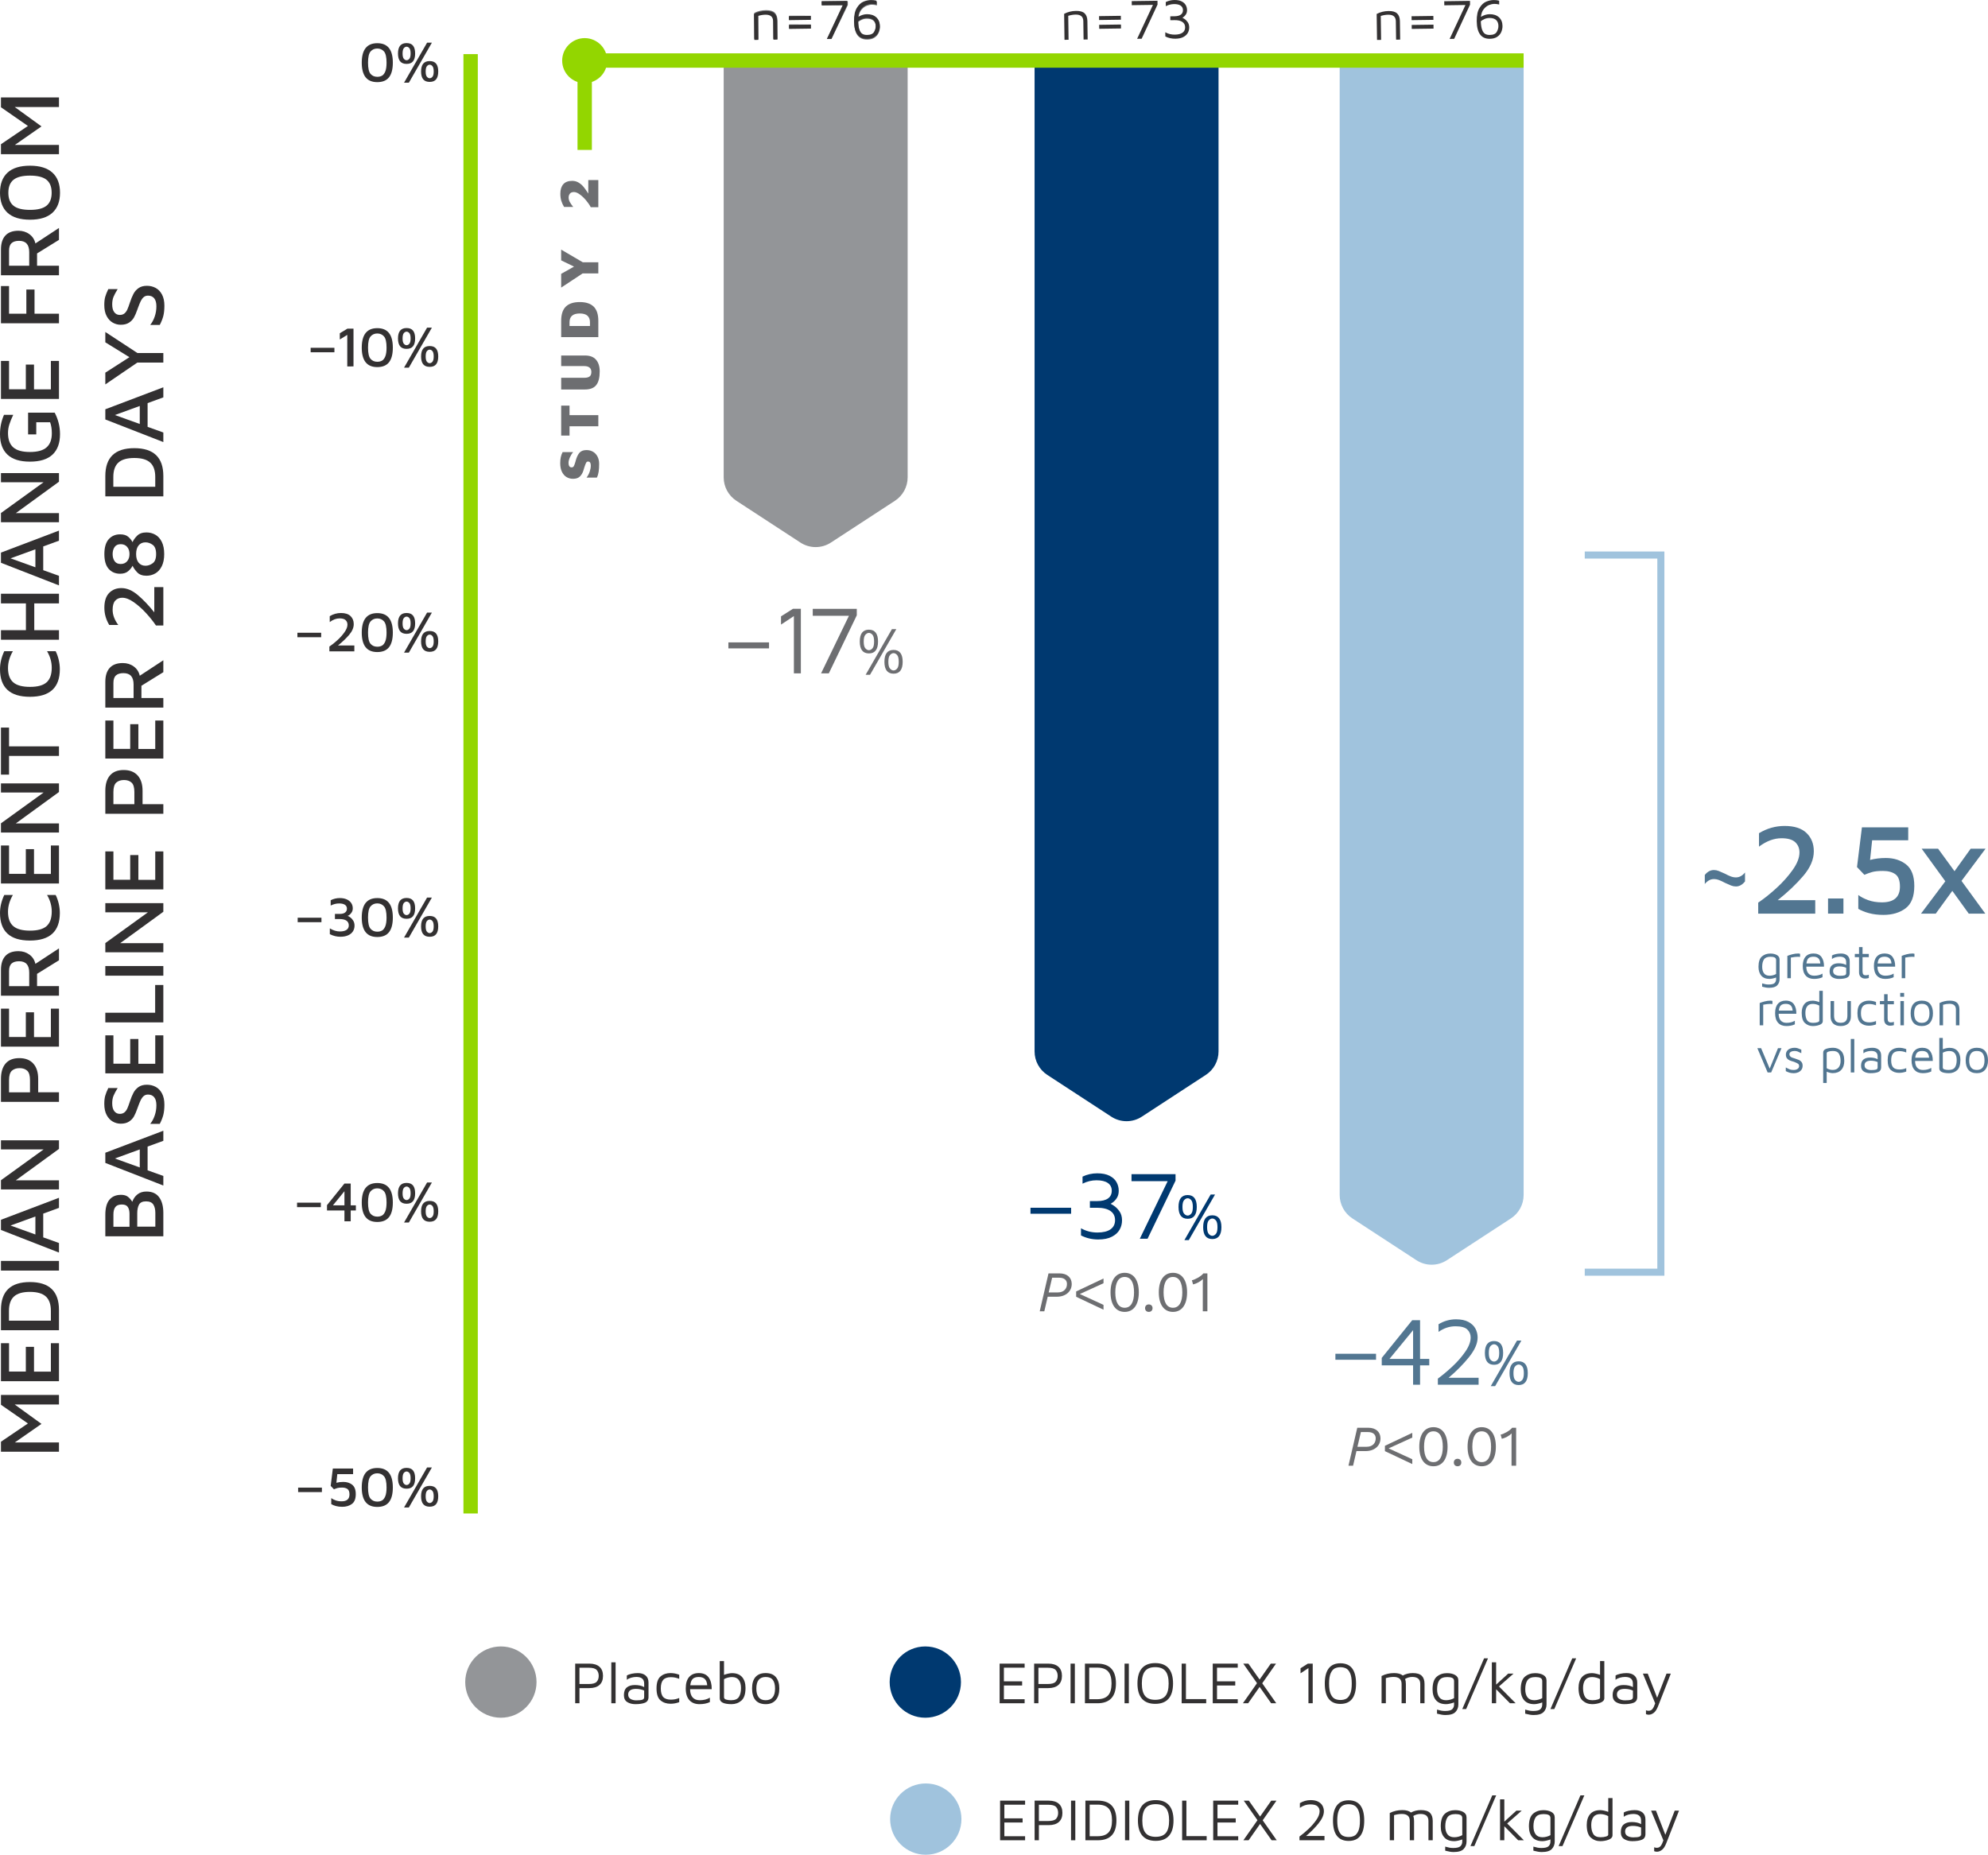 <?xml version="1.0" encoding="utf-8"?>
<!-- Generator: Adobe Illustrator 21.1.0, SVG Export Plug-In . SVG Version: 6.00 Build 0)  -->
<svg version="1.1" id="Graphics" xmlns="http://www.w3.org/2000/svg" xmlns:xlink="http://www.w3.org/1999/xlink" x="0px" y="0px"
	 viewBox="0 0 411.432 383.895" style="enable-background:new 0 0 411.432 383.895;" xml:space="preserve">
<style type="text/css">
	.st0{fill:#93D600;}
	.st1{fill:#333132;}
	.st2{fill:#939598;}
	.st3{fill:#A0C3DD;}
	.st4{fill:#003970;}
	.st5{fill:#527691;}
	.st6{fill:#6D6E71;}
	.st7{fill:#323031;}
</style>
<g>
	<rect x="95.911" y="11.201" class="st0" width="2.975" height="302.058"/>
	<g>
		<path class="st1" d="M75.665,15.993c-0.531-0.671-0.797-1.678-0.797-3.023c0-2.686,1.07-4.029,3.209-4.029
			c1.085,0,1.895,0.336,2.426,1.008c0.531,0.671,0.797,1.679,0.797,3.021c0,1.352-0.263,2.362-0.791,3.029
			c-0.526,0.668-1.338,1.002-2.431,1.002C77.001,17.001,76.197,16.665,75.665,15.993z M79.034,15.682
			c0.276-0.145,0.508-0.431,0.691-0.861C79.907,14.392,80,13.774,80,12.97c0-1.147-0.178-1.922-0.534-2.324
			c-0.356-0.402-0.819-0.603-1.388-0.603c-0.563,0-1.021,0.201-1.377,0.603c-0.356,0.402-0.534,1.177-0.534,2.324
			c0,1.157,0.176,1.934,0.528,2.331c0.351,0.398,0.813,0.597,1.383,0.597C78.438,15.9,78.756,15.828,79.034,15.682z"/>
		<path class="st1" d="M82.806,12.689c-0.292-0.359-0.44-0.897-0.44-1.616s0.148-1.257,0.44-1.617
			c0.294-0.359,0.741-0.538,1.342-0.538c0.602,0,1.046,0.179,1.335,0.538c0.289,0.36,0.432,0.898,0.432,1.617
			s-0.145,1.257-0.432,1.616c-0.289,0.36-0.735,0.539-1.335,0.539C83.546,13.229,83.098,13.049,82.806,12.689z M84.721,12.163
			c0.172-0.204,0.257-0.567,0.257-1.089c0-0.531-0.085-0.898-0.257-1.102c-0.172-0.202-0.363-0.304-0.573-0.304
			c-0.211,0-0.402,0.101-0.574,0.304c-0.172,0.204-0.257,0.571-0.257,1.102c0,0.522,0.085,0.885,0.257,1.089
			c0.172,0.204,0.363,0.305,0.574,0.305C84.358,12.468,84.548,12.365,84.721,12.163z M88.387,8.836h0.995l-4.767,8.282H83.62
			L88.387,8.836z M87.586,16.415c-0.294-0.359-0.44-0.898-0.44-1.617c0-0.717,0.146-1.257,0.44-1.616
			c0.294-0.36,0.741-0.539,1.341-0.539c0.602,0,1.047,0.179,1.335,0.539c0.289,0.359,0.434,0.898,0.434,1.616
			c0,0.719-0.145,1.258-0.434,1.617c-0.289,0.359-0.733,0.538-1.335,0.538C88.325,16.953,87.878,16.774,87.586,16.415z
			 M89.501,15.889c0.172-0.204,0.257-0.567,0.257-1.091c0-0.531-0.087-0.897-0.257-1.101s-0.363-0.305-0.574-0.305
			c-0.211,0-0.402,0.101-0.573,0.305c-0.172,0.204-0.257,0.57-0.257,1.101c0,0.524,0.085,0.887,0.257,1.091
			c0.172,0.202,0.363,0.304,0.573,0.304C89.138,16.192,89.329,16.09,89.501,15.889z"/>
		<path class="st1" d="M64.291,71.986h4.919v0.927h-4.919V71.986z"/>
		<path class="st1" d="M71.87,69.315l-1.546,0.949v-1.287l1.569-0.949h1.266v7.813H71.87V69.315z"/>
		<path class="st1" d="M75.665,74.973c-0.531-0.671-0.797-1.678-0.797-3.023c0-2.686,1.07-4.029,3.209-4.029
			c1.085,0,1.895,0.336,2.426,1.008c0.531,0.671,0.797,1.679,0.797,3.021c0,1.352-0.263,2.362-0.791,3.029
			c-0.526,0.668-1.338,1.002-2.431,1.002C77.001,75.982,76.197,75.645,75.665,74.973z M79.034,74.663
			c0.276-0.145,0.508-0.431,0.691-0.861C79.907,73.373,80,72.755,80,71.951c0-1.147-0.178-1.922-0.534-2.324
			c-0.356-0.402-0.819-0.603-1.388-0.603c-0.563,0-1.021,0.201-1.377,0.603c-0.356,0.402-0.534,1.177-0.534,2.324
			c0,1.157,0.176,1.934,0.528,2.331c0.351,0.398,0.813,0.597,1.383,0.597C78.438,74.88,78.756,74.808,79.034,74.663z"/>
		<path class="st1" d="M82.806,71.669c-0.292-0.359-0.44-0.897-0.44-1.616c0-0.719,0.148-1.257,0.44-1.617
			c0.294-0.359,0.741-0.538,1.342-0.538c0.602,0,1.046,0.179,1.335,0.538c0.289,0.36,0.432,0.898,0.432,1.617
			c0,0.719-0.145,1.257-0.432,1.616c-0.289,0.36-0.735,0.539-1.335,0.539C83.546,72.209,83.098,72.029,82.806,71.669z
			 M84.721,71.143c0.172-0.204,0.257-0.567,0.257-1.089c0-0.531-0.085-0.898-0.257-1.102c-0.172-0.202-0.363-0.304-0.573-0.304
			c-0.211,0-0.402,0.101-0.574,0.304c-0.172,0.204-0.257,0.571-0.257,1.102c0,0.522,0.085,0.885,0.257,1.089
			c0.172,0.204,0.363,0.305,0.574,0.305C84.358,71.448,84.548,71.347,84.721,71.143z M88.387,67.816h0.995l-4.767,8.282H83.62
			L88.387,67.816z M87.586,75.395c-0.294-0.359-0.44-0.898-0.44-1.617c0-0.717,0.146-1.257,0.44-1.616
			c0.294-0.36,0.741-0.539,1.341-0.539c0.602,0,1.047,0.179,1.335,0.539c0.289,0.359,0.434,0.898,0.434,1.616
			c0,0.719-0.145,1.258-0.434,1.617c-0.289,0.359-0.733,0.538-1.335,0.538C88.325,75.933,87.878,75.754,87.586,75.395z
			 M89.501,74.868c0.172-0.204,0.257-0.567,0.257-1.091c0-0.531-0.087-0.897-0.257-1.101s-0.363-0.305-0.574-0.305
			c-0.211,0-0.402,0.101-0.573,0.305c-0.172,0.204-0.257,0.57-0.257,1.101c0,0.524,0.085,0.887,0.257,1.091
			c0.172,0.202,0.363,0.304,0.573,0.304C89.138,75.172,89.329,75.071,89.501,74.868z"/>
		<path class="st1" d="M61.55,130.966h4.919v0.927H61.55V130.966z"/>
		<path class="st1" d="M73.335,133.603v1.219h-5.166v-0.995c0.524-0.351,1.072-0.788,1.646-1.312
			c0.574-0.522,1.066-1.073,1.477-1.652c0.411-0.577,0.615-1.106,0.615-1.582c0-0.383-0.129-0.693-0.386-0.931
			c-0.257-0.239-0.673-0.357-1.242-0.357c-0.68,0-1.358,0.253-2.038,0.761v-1.219c0.726-0.437,1.5-0.655,2.32-0.655
			c0.882,0,1.545,0.213,1.986,0.638c0.441,0.425,0.662,0.978,0.662,1.657c0,0.735-0.312,1.471-0.937,2.209
			c-0.625,0.738-1.401,1.477-2.331,2.219h3.396V133.603z"/>
		<path class="st1" d="M75.665,133.954c-0.531-0.671-0.797-1.678-0.797-3.023c0-2.686,1.07-4.029,3.209-4.029
			c1.085,0,1.895,0.336,2.426,1.008c0.531,0.671,0.797,1.679,0.797,3.021c0,1.352-0.263,2.362-0.791,3.029
			c-0.526,0.668-1.338,1.002-2.431,1.002C77.001,134.962,76.197,134.627,75.665,133.954z M79.034,133.643
			c0.276-0.145,0.508-0.431,0.691-0.861c0.182-0.43,0.275-1.047,0.275-1.851c0-1.147-0.178-1.922-0.534-2.324
			c-0.356-0.402-0.819-0.603-1.388-0.603c-0.563,0-1.021,0.201-1.377,0.603c-0.356,0.402-0.534,1.177-0.534,2.324
			c0,1.157,0.176,1.934,0.528,2.331c0.351,0.398,0.813,0.597,1.383,0.597C78.438,133.86,78.756,133.788,79.034,133.643z"/>
		<path class="st1" d="M82.806,130.649c-0.292-0.359-0.44-0.897-0.44-1.616c0-0.719,0.148-1.257,0.44-1.617
			c0.294-0.359,0.741-0.538,1.342-0.538c0.602,0,1.046,0.179,1.335,0.538c0.289,0.36,0.432,0.898,0.432,1.617
			c0,0.719-0.145,1.257-0.432,1.616c-0.289,0.36-0.735,0.539-1.335,0.539C83.546,131.19,83.098,131.011,82.806,130.649z
			 M84.721,130.123c0.172-0.204,0.257-0.567,0.257-1.089c0-0.531-0.085-0.898-0.257-1.102c-0.172-0.202-0.363-0.304-0.573-0.304
			c-0.211,0-0.402,0.101-0.574,0.304c-0.172,0.204-0.257,0.571-0.257,1.102c0,0.522,0.085,0.885,0.257,1.089
			c0.172,0.204,0.363,0.305,0.574,0.305C84.358,130.428,84.548,130.327,84.721,130.123z M88.387,126.796h0.995l-4.767,8.282H83.62
			L88.387,126.796z M87.586,134.376c-0.294-0.359-0.44-0.898-0.44-1.617c0-0.717,0.146-1.257,0.44-1.616
			c0.294-0.36,0.741-0.539,1.341-0.539c0.602,0,1.047,0.179,1.335,0.539c0.289,0.359,0.434,0.898,0.434,1.616
			c0,0.719-0.145,1.258-0.434,1.617c-0.289,0.359-0.733,0.538-1.335,0.538C88.325,134.914,87.878,134.735,87.586,134.376z
			 M89.501,133.848c0.172-0.204,0.257-0.567,0.257-1.091c0-0.531-0.087-0.897-0.257-1.101s-0.363-0.305-0.574-0.305
			c-0.211,0-0.402,0.101-0.573,0.305c-0.172,0.204-0.257,0.57-0.257,1.101c0,0.524,0.085,0.887,0.257,1.091
			c0.172,0.202,0.363,0.304,0.573,0.304C89.138,134.152,89.329,134.051,89.501,133.848z"/>
		<path class="st1" d="M61.608,189.947h4.919v0.927h-4.919V189.947z"/>
		<path class="st1" d="M68.261,193.356v-1.195c0.71,0.421,1.401,0.633,2.074,0.633c0.594,0,1.05-0.107,1.371-0.323
			c0.32-0.214,0.48-0.525,0.48-0.933c0-0.421-0.158-0.746-0.474-0.972c-0.317-0.226-0.787-0.34-1.412-0.34h-0.984v-1.064h1.008
			c0.476,0,0.842-0.095,1.095-0.288c0.253-0.191,0.38-0.454,0.38-0.79c0-0.36-0.14-0.632-0.422-0.814
			c-0.282-0.184-0.675-0.275-1.183-0.275c-0.304,0-0.597,0.035-0.878,0.106c-0.281,0.071-0.574,0.179-0.878,0.328v-1.101
			c0.593-0.298,1.222-0.447,1.886-0.447c0.554,0,1.034,0.091,1.441,0.275c0.406,0.184,0.714,0.437,0.926,0.755
			c0.211,0.321,0.317,0.684,0.317,1.091c0,0.312-0.069,0.583-0.211,0.813c-0.142,0.23-0.299,0.409-0.474,0.539
			c-0.176,0.129-0.307,0.201-0.392,0.215c0.133,0.03,0.314,0.129,0.544,0.292c0.231,0.163,0.438,0.392,0.622,0.686
			c0.182,0.294,0.275,0.638,0.275,1.037c0,0.453-0.113,0.855-0.34,1.202c-0.226,0.347-0.56,0.619-1.001,0.813
			c-0.441,0.194-0.97,0.292-1.587,0.292C69.706,193.894,68.98,193.715,68.261,193.356z"/>
		<path class="st1" d="M75.665,192.934c-0.531-0.671-0.797-1.678-0.797-3.023c0-2.686,1.07-4.029,3.209-4.029
			c1.085,0,1.895,0.336,2.426,1.008c0.531,0.671,0.797,1.679,0.797,3.021c0,1.352-0.263,2.362-0.791,3.029
			c-0.526,0.668-1.338,1.002-2.431,1.002C77,193.942,76.196,193.607,75.665,192.934z M79.032,192.623
			c0.276-0.145,0.508-0.431,0.691-0.861c0.182-0.43,0.275-1.047,0.275-1.851c0-1.147-0.178-1.922-0.534-2.324
			s-0.819-0.603-1.388-0.603c-0.563,0-1.021,0.201-1.377,0.603s-0.534,1.177-0.534,2.324c0,1.157,0.176,1.934,0.528,2.331
			c0.351,0.398,0.813,0.597,1.383,0.597C78.438,192.841,78.756,192.769,79.032,192.623z"/>
		<path class="st1" d="M82.804,189.631c-0.292-0.359-0.44-0.897-0.44-1.616s0.148-1.257,0.44-1.617
			c0.294-0.359,0.741-0.538,1.342-0.538c0.602,0,1.046,0.179,1.335,0.538c0.289,0.36,0.432,0.898,0.432,1.617
			c0,0.719-0.145,1.257-0.432,1.616c-0.289,0.36-0.735,0.539-1.335,0.539C83.545,190.17,83.098,189.991,82.804,189.631z
			 M84.721,189.104c0.172-0.204,0.257-0.567,0.257-1.089c0-0.531-0.085-0.898-0.257-1.102c-0.172-0.202-0.363-0.304-0.573-0.304
			c-0.211,0-0.402,0.101-0.574,0.304c-0.172,0.204-0.257,0.571-0.257,1.102c0,0.522,0.085,0.885,0.257,1.089
			c0.172,0.204,0.363,0.305,0.574,0.305C84.358,189.408,84.548,189.307,84.721,189.104z M88.387,185.778h0.995l-4.767,8.282H83.62
			L88.387,185.778z M87.584,193.356c-0.294-0.359-0.44-0.898-0.44-1.617c0-0.717,0.146-1.257,0.44-1.616
			c0.294-0.36,0.741-0.539,1.341-0.539c0.602,0,1.047,0.179,1.335,0.539c0.289,0.359,0.434,0.898,0.434,1.616
			c0,0.719-0.145,1.258-0.434,1.617c-0.289,0.359-0.733,0.538-1.335,0.538C88.325,193.894,87.878,193.715,87.584,193.356z
			 M89.499,192.83c0.172-0.204,0.257-0.567,0.257-1.091c0-0.531-0.087-0.897-0.257-1.101c-0.171-0.204-0.363-0.305-0.574-0.305
			s-0.402,0.101-0.573,0.305c-0.172,0.204-0.257,0.57-0.257,1.101c0,0.524,0.085,0.887,0.257,1.091
			c0.172,0.202,0.363,0.304,0.573,0.304C89.136,193.134,89.329,193.031,89.499,192.83z"/>
		<path class="st1" d="M61.479,248.927h4.919v0.927h-4.919V248.927z"/>
		<path class="st1" d="M71.284,250.544h-3.609v-1.102l3.609-4.475h1.3v4.51h1.066v1.066h-1.066v2.237h-1.3V250.544z M71.284,249.478
			v-2.917l-2.378,2.917H71.284z"/>
		<path class="st1" d="M75.665,251.914c-0.531-0.671-0.797-1.678-0.797-3.023c0-2.686,1.07-4.029,3.209-4.029
			c1.085,0,1.895,0.336,2.426,1.008c0.531,0.671,0.797,1.679,0.797,3.021c0,1.352-0.263,2.362-0.791,3.029
			c-0.526,0.668-1.338,1.002-2.431,1.002C77.001,252.924,76.197,252.587,75.665,251.914z M79.034,251.603
			c0.276-0.145,0.508-0.431,0.691-0.861c0.182-0.43,0.275-1.047,0.275-1.851c0-1.147-0.178-1.922-0.534-2.324
			s-0.819-0.603-1.388-0.603c-0.563,0-1.021,0.201-1.377,0.603s-0.534,1.177-0.534,2.324c0,1.157,0.176,1.934,0.528,2.331
			c0.351,0.398,0.813,0.597,1.383,0.597C78.438,251.821,78.756,251.749,79.034,251.603z"/>
		<path class="st1" d="M82.806,248.611c-0.292-0.359-0.44-0.897-0.44-1.616s0.148-1.257,0.44-1.617
			c0.294-0.359,0.741-0.538,1.342-0.538c0.602,0,1.046,0.179,1.335,0.538c0.289,0.36,0.432,0.898,0.432,1.617
			c0,0.719-0.145,1.257-0.432,1.616c-0.289,0.36-0.735,0.539-1.335,0.539C83.546,249.15,83.098,248.971,82.806,248.611z
			 M84.721,248.084c0.172-0.204,0.257-0.567,0.257-1.089c0-0.531-0.085-0.898-0.257-1.102c-0.172-0.202-0.363-0.304-0.573-0.304
			c-0.211,0-0.402,0.101-0.574,0.304c-0.172,0.204-0.257,0.571-0.257,1.102c0,0.522,0.085,0.885,0.257,1.089
			c0.172,0.204,0.363,0.305,0.574,0.305C84.358,248.389,84.548,248.287,84.721,248.084z M88.387,244.758h0.995l-4.767,8.282H83.62
			L88.387,244.758z M87.586,252.336c-0.294-0.359-0.44-0.898-0.44-1.617c0-0.717,0.146-1.257,0.44-1.616
			c0.294-0.36,0.741-0.539,1.341-0.539c0.602,0,1.047,0.179,1.335,0.539c0.289,0.359,0.434,0.898,0.434,1.616
			c0,0.719-0.145,1.258-0.434,1.617c-0.289,0.359-0.733,0.538-1.335,0.538C88.325,252.874,87.878,252.695,87.586,252.336z
			 M89.501,251.81c0.172-0.204,0.257-0.567,0.257-1.091c0-0.531-0.087-0.897-0.257-1.101c-0.171-0.204-0.363-0.305-0.574-0.305
			c-0.211,0-0.402,0.101-0.573,0.305c-0.172,0.204-0.257,0.57-0.257,1.101c0,0.524,0.085,0.887,0.257,1.091
			c0.172,0.202,0.363,0.304,0.573,0.304C89.138,252.114,89.329,252.012,89.501,251.81z"/>
		<path class="st1" d="M61.702,307.907h4.919v0.927h-4.919V307.907z"/>
		<path class="st1" d="M72.89,307.31c0.492,0.392,0.738,1.04,0.738,1.945c0,0.96-0.266,1.639-0.797,2.032
			c-0.531,0.393-1.199,0.592-2.003,0.592c-0.476,0-0.91-0.052-1.3-0.158c-0.391-0.106-0.714-0.236-0.972-0.392v-1.253
			c0.218,0.171,0.513,0.327,0.885,0.461c0.37,0.137,0.79,0.205,1.26,0.205c1.085,0,1.627-0.476,1.627-1.428
			c0-0.547-0.139-0.92-0.415-1.118c-0.278-0.2-0.651-0.299-1.119-0.299c-0.43,0-0.764,0.035-1.001,0.106
			c-0.239,0.069-0.467,0.152-0.686,0.246l-0.668-0.703l0.445-3.596h4.193v1.172h-3.269l-0.187,1.78
			c0.437-0.117,0.914-0.175,1.429-0.175C71.785,306.726,72.398,306.921,72.89,307.31z"/>
		<path class="st1" d="M75.665,310.895c-0.531-0.671-0.797-1.678-0.797-3.023c0-2.686,1.07-4.029,3.209-4.029
			c1.085,0,1.895,0.336,2.426,1.008c0.531,0.671,0.797,1.679,0.797,3.021c0,1.352-0.263,2.362-0.791,3.029
			c-0.526,0.668-1.338,1.002-2.431,1.002C77.001,311.904,76.197,311.566,75.665,310.895z M79.034,310.584
			c0.276-0.145,0.508-0.431,0.691-0.861c0.182-0.43,0.275-1.047,0.275-1.851c0-1.147-0.178-1.922-0.534-2.324
			c-0.356-0.402-0.819-0.603-1.388-0.603c-0.563,0-1.021,0.201-1.377,0.603c-0.356,0.402-0.534,1.177-0.534,2.324
			c0,1.157,0.176,1.934,0.528,2.331c0.351,0.398,0.813,0.597,1.383,0.597C78.438,310.801,78.756,310.729,79.034,310.584z"/>
		<path class="st1" d="M82.804,307.591c-0.292-0.359-0.44-0.897-0.44-1.616s0.148-1.257,0.44-1.617
			c0.294-0.359,0.741-0.538,1.342-0.538c0.602,0,1.046,0.179,1.335,0.538c0.289,0.36,0.432,0.898,0.432,1.617
			s-0.145,1.257-0.432,1.616c-0.289,0.36-0.735,0.539-1.335,0.539C83.545,308.13,83.098,307.951,82.804,307.591z M84.721,307.064
			c0.172-0.204,0.257-0.567,0.257-1.089c0-0.531-0.085-0.898-0.257-1.102c-0.172-0.202-0.363-0.304-0.573-0.304
			c-0.211,0-0.402,0.101-0.574,0.304c-0.172,0.204-0.257,0.571-0.257,1.102c0,0.522,0.085,0.885,0.257,1.089
			c0.172,0.204,0.363,0.305,0.574,0.305C84.358,307.369,84.548,307.268,84.721,307.064z M88.387,303.738h0.995l-4.767,8.282H83.62
			L88.387,303.738z M87.584,311.318c-0.294-0.359-0.44-0.898-0.44-1.617c0-0.717,0.146-1.257,0.44-1.616
			c0.294-0.36,0.741-0.539,1.341-0.539c0.602,0,1.047,0.179,1.335,0.539c0.289,0.359,0.434,0.898,0.434,1.616
			c0,0.719-0.145,1.258-0.434,1.617c-0.289,0.359-0.733,0.538-1.335,0.538C88.325,311.856,87.878,311.676,87.584,311.318z
			 M89.499,310.79c0.172-0.204,0.257-0.567,0.257-1.091c0-0.531-0.087-0.897-0.257-1.101c-0.171-0.204-0.363-0.305-0.574-0.305
			s-0.402,0.101-0.573,0.305c-0.172,0.204-0.257,0.57-0.257,1.101c0,0.524,0.085,0.887,0.257,1.091
			c0.172,0.202,0.363,0.304,0.573,0.304C89.136,311.094,89.329,310.992,89.499,310.79z"/>
	</g>
	<path class="st2" d="M103.66,340.78c4.074,0,7.378,3.303,7.378,7.378c0,4.074-3.303,7.378-7.378,7.378s-7.378-3.303-7.378-7.378
		C96.283,344.083,99.586,340.78,103.66,340.78"/>
	<path class="st3" d="M191.597,369.139c4.074,0,7.378,3.303,7.378,7.378c0,4.074-3.303,7.378-7.378,7.378s-7.378-3.303-7.378-7.378
		C184.22,372.441,187.523,369.139,191.597,369.139"/>
	<path class="st4" d="M191.5,340.78c4.074,0,7.378,3.303,7.378,7.378c0,4.074-3.303,7.378-7.378,7.378
		c-4.074,0-7.378-3.303-7.378-7.378C184.123,344.083,187.426,340.78,191.5,340.78"/>
	<g>
		<path class="st2" d="M149.772,12.524v86.279c0,1.954,0.986,3.776,2.624,4.845l13.25,8.648c1.922,1.254,4.403,1.254,6.323,0
			l13.25-8.648c1.637-1.069,2.624-2.89,2.624-4.845V12.524H149.772z"/>
		<path class="st4" d="M214.114,12.524v205.109c0,1.954,0.986,3.776,2.624,4.845l13.25,8.648c1.922,1.254,4.403,1.254,6.323,0
			l13.25-8.648c1.637-1.069,2.624-2.89,2.624-4.845V12.524H214.114z"/>
		<path class="st3" d="M277.255,12.524v234.813c0,1.954,0.986,3.776,2.624,4.845l13.25,8.648c1.922,1.254,4.403,1.254,6.323,0
			l13.25-8.648c1.637-1.069,2.624-2.89,2.624-4.845V12.524H277.255z"/>
		<polygon class="st3" points="344.46,264.049 327.976,264.049 327.976,262.585 342.996,262.585 342.996,115.613 327.976,115.613 
			327.976,114.149 344.46,114.149 		"/>
		<rect x="119.519" y="11.508" class="st0" width="2.975" height="19.523"/>
		<g>
			<circle class="st0" cx="121.006" cy="12.549" r="2.43"/>
			<path class="st0" d="M121.006,17.209c-2.57,0-4.66-2.09-4.66-4.66s2.09-4.66,4.66-4.66c2.569,0,4.66,2.09,4.66,4.66
				S123.576,17.209,121.006,17.209z M121.006,12.349c-0.11,0-0.2,0.09-0.2,0.2c0,0.22,0.399,0.22,0.399,0
				C121.206,12.439,121.116,12.349,121.006,12.349z"/>
		</g>
		<rect x="121.353" y="11.039" class="st0" width="193.972" height="2.975"/>
		<g>
			<path class="st5" d="M352.821,181.096c0.552-0.678,1.177-1.017,1.873-1.017c0.338,0,0.668,0.062,0.991,0.188
				c0.321,0.124,0.749,0.312,1.284,0.563c0.464,0.25,0.874,0.441,1.232,0.574c0.357,0.135,0.713,0.201,1.07,0.201
				c0.696,0,1.32-0.338,1.873-1.017v1.847c-0.554,0.694-1.177,1.044-1.873,1.044c-0.34,0-0.67-0.062-0.991-0.188
				c-0.321-0.124-0.749-0.312-1.284-0.563c-0.464-0.25-0.874-0.443-1.231-0.574c-0.357-0.135-0.714-0.201-1.07-0.201
				c-0.696,0-1.32,0.338-1.873,1.017v-1.874H352.821z"/>
			<path class="st5" d="M375.679,186.316v2.784h-11.804v-2.275c1.195-0.803,2.449-1.802,3.76-2.997
				c1.312-1.195,2.436-2.453,3.373-3.773c0.937-1.321,1.406-2.524,1.406-3.613c0-0.874-0.295-1.584-0.882-2.129
				c-0.589-0.544-1.536-0.814-2.838-0.814c-1.552,0-3.104,0.579-4.657,1.738v-2.783c1.659-0.999,3.426-1.5,5.299-1.5
				c2.016,0,3.528,0.487,4.537,1.459c1.008,0.973,1.511,2.235,1.511,3.786c0,1.678-0.714,3.36-2.141,5.045
				c-1.428,1.686-3.202,3.377-5.327,5.072h7.761V186.316z"/>
			<path class="st5" d="M378.327,185.967h3.185v3.131h-3.185V185.967z"/>
			<path class="st5" d="M394.493,178.928c1.124,0.892,1.686,2.375,1.686,4.443c0,2.196-0.607,3.743-1.821,4.644
				c-1.213,0.901-2.739,1.351-4.576,1.351c-1.089,0-2.08-0.12-2.971-0.36c-0.892-0.242-1.633-0.539-2.222-0.897v-2.864
				c0.5,0.392,1.174,0.746,2.021,1.057c0.846,0.311,1.806,0.467,2.877,0.467c2.479,0,3.72-1.088,3.72-3.264
				c0-1.25-0.317-2.102-0.95-2.557s-1.485-0.683-2.556-0.683c-0.982,0-1.744,0.081-2.288,0.24c-0.544,0.161-1.066,0.349-1.566,0.563
				l-1.526-1.605l1.018-8.217h9.582v2.677h-7.467l-0.428,4.067c0.999-0.268,2.087-0.401,3.266-0.401
				C391.968,177.59,393.369,178.037,394.493,178.928z"/>
			<path class="st5" d="M405.948,182.328l4.923,6.772h-3.425l-3.4-4.711l-3.425,4.711h-3.052l5.032-6.691l-4.897-6.746h3.399
				l3.399,4.659l3.345-4.659h3.078L405.948,182.328z"/>
		</g>
		<g>
			<g>
				<path class="st6" d="M150.746,132.962h8.41v1.241h-8.41V132.962z"/>
				<path class="st6" d="M164.302,127.515l-2.663,1.763v-1.704l2.463-1.561h1.642v13.355h-1.442V127.515z"/>
				<path class="st6" d="M177.318,126.014v1.342l-5.787,12.015h-1.603l5.768-11.915h-7.489v-1.441h9.11V126.014z"/>
				<path class="st6" d="M177.938,132.788c0-1.637,0.632-2.456,1.896-2.456c0.623,0,1.092,0.208,1.409,0.622
					c0.315,0.414,0.474,1.025,0.474,1.835c0,0.811-0.158,1.422-0.474,1.837c-0.317,0.414-0.785,0.62-1.409,0.62
					C178.57,135.244,177.938,134.427,177.938,132.788z M180.562,134.197c0.227-0.253,0.34-0.722,0.34-1.409
					c0-0.686-0.114-1.154-0.34-1.409c-0.227-0.253-0.47-0.38-0.728-0.38c-0.259,0-0.503,0.127-0.735,0.38
					c-0.231,0.255-0.347,0.723-0.347,1.409c0,0.687,0.116,1.156,0.347,1.409c0.231,0.255,0.476,0.382,0.735,0.382
					C180.093,134.577,180.336,134.45,180.562,134.197z M184.587,130.225h0.908l-5.434,9.437h-0.907L184.587,130.225z
					 M183.038,136.98c0-1.637,0.632-2.456,1.896-2.456c0.623,0,1.092,0.208,1.409,0.622s0.474,1.025,0.474,1.835
					c0,0.811-0.158,1.422-0.474,1.837s-0.785,0.62-1.409,0.62C183.67,139.437,183.038,138.618,183.038,136.98z M185.662,138.388
					c0.227-0.253,0.34-0.723,0.34-1.409c0-0.686-0.114-1.154-0.34-1.409s-0.47-0.38-0.728-0.38c-0.259,0-0.503,0.126-0.735,0.38
					c-0.231,0.255-0.347,0.723-0.347,1.409c0,0.686,0.116,1.156,0.347,1.409c0.231,0.255,0.476,0.382,0.735,0.382
					S185.436,138.643,185.662,138.388z"/>
			</g>
		</g>
		<g>
			<path class="st6" d="M158.58,2.096c0.82,0.001,1.412,0.182,1.773,0.542c0.362,0.362,0.542,0.895,0.541,1.605l-0.01,3.808
				l-0.843-0.003l0.01-3.808c0.001-0.921-0.519-1.383-1.566-1.384c-0.483-0.001-0.995,0.075-1.536,0.23l-0.013,4.955l-0.843-0.003
				l0.014-5.377C156.867,2.283,157.689,2.093,158.58,2.096z"/>
			<path class="st6" d="M163.317,5.058l4.51,0.013l-0.001,0.819l-4.51-0.013L163.317,5.058z M163.321,3.255l4.51,0.013l-0.001,0.808
				l-4.51-0.013L163.321,3.255z"/>
			<path class="st6" d="M175.465,0.275l-0.001,0.785l-3.405,7.02l-0.937-0.001l3.392-6.961l-4.381-0.012l0.001-0.843L175.465,0.275z
				"/>
			<path class="st6" d="M181.396,3.764c0.476,0.444,0.712,1.044,0.71,1.801c0,0.438-0.091,0.856-0.272,1.258
				c-0.181,0.402-0.471,0.73-0.871,0.989c-0.399,0.256-0.907,0.383-1.523,0.382c-1.773-0.004-2.657-1.229-2.651-3.674
				c0.003-1.195,0.211-2.115,0.622-2.757s0.881-1.066,1.41-1.273c0.526-0.205,1.041-0.31,1.54-0.308
				c0.414,0.001,0.793,0.054,1.135,0.155l-0.001,0.785c-0.391-0.094-0.738-0.143-1.041-0.143c-0.298-0.001-0.641,0.068-1.031,0.21
				c-0.391,0.139-0.758,0.402-1.104,0.794c-0.344,0.389-0.561,0.934-0.649,1.639c0.61-0.35,1.205-0.524,1.782-0.522
				C180.272,3.1,180.92,3.321,181.396,3.764z M180.896,6.785c0.242-0.408,0.364-0.82,0.366-1.235
				c0.001-0.531-0.153-0.94-0.466-1.232c-0.311-0.288-0.761-0.435-1.347-0.437c-0.383-0.001-0.729,0.064-1.037,0.197
				c-0.31,0.132-0.57,0.283-0.781,0.454c0.013,0.772,0.097,1.37,0.253,1.786c0.155,0.418,0.36,0.703,0.612,0.852
				c0.255,0.149,0.568,0.223,0.943,0.224C180.168,7.399,180.653,7.195,180.896,6.785z"/>
		</g>
		<g>
			<g>
				<path class="st4" d="M213.266,249.98h8.41v1.241h-8.41V249.98z"/>
				<path class="st4" d="M223.72,255.708v-1.481c1.041,0.587,2.169,0.881,3.384,0.881c1.187,0,2.096-0.22,2.723-0.661
					c0.628-0.441,0.942-1.075,0.942-1.902s-0.321-1.462-0.962-1.902c-0.641-0.441-1.569-0.661-2.784-0.661h-1.462V248.6h1.522
					c0.975,0,1.718-0.184,2.233-0.551c0.513-0.367,0.771-0.897,0.771-1.592c0-0.693-0.27-1.229-0.811-1.601
					c-0.541-0.375-1.325-0.561-2.352-0.561c-0.989,0-1.95,0.233-2.884,0.7v-1.462c0.962-0.453,1.976-0.681,3.043-0.681
					c1.041,0,1.893,0.171,2.554,0.512c0.661,0.34,1.141,0.784,1.442,1.331c0.301,0.548,0.451,1.135,0.451,1.763
					c0,0.587-0.127,1.082-0.38,1.481c-0.253,0.401-0.541,0.714-0.861,0.94c-0.32,0.227-0.48,0.321-0.48,0.281
					s0.223,0.084,0.671,0.37c0.447,0.288,0.848,0.686,1.202,1.192c0.354,0.506,0.531,1.128,0.531,1.861
					c0,0.694-0.166,1.339-0.5,1.932c-0.333,0.594-0.868,1.082-1.601,1.462c-0.735,0.382-1.676,0.571-2.823,0.571
					C226.003,256.548,224.815,256.269,223.72,255.708z"/>
				<path class="st4" d="M243.285,243.033v1.342l-5.787,12.015h-1.603l5.768-11.915h-7.489v-1.441h9.11V243.033z"/>
				<path class="st4" d="M243.904,249.807c0-1.637,0.632-2.456,1.896-2.456c0.623,0,1.092,0.208,1.409,0.622
					c0.315,0.414,0.474,1.025,0.474,1.835c0,0.811-0.158,1.422-0.474,1.837c-0.317,0.414-0.785,0.62-1.409,0.62
					C244.536,252.263,243.904,251.445,243.904,249.807z M246.528,251.215c0.227-0.253,0.34-0.722,0.34-1.409
					c0-0.686-0.114-1.154-0.34-1.409c-0.227-0.253-0.47-0.38-0.728-0.38c-0.259,0-0.503,0.127-0.735,0.38
					c-0.231,0.255-0.347,0.723-0.347,1.409c0,0.687,0.116,1.156,0.347,1.409c0.231,0.255,0.476,0.382,0.735,0.382
					C246.057,251.596,246.3,251.47,246.528,251.215z M250.553,247.245h0.908l-5.434,9.437h-0.907L250.553,247.245z M249.004,254
					c0-1.637,0.632-2.456,1.896-2.456c0.623,0,1.092,0.208,1.409,0.622c0.317,0.414,0.474,1.025,0.474,1.835
					c0,0.811-0.158,1.422-0.474,1.837c-0.317,0.415-0.785,0.62-1.409,0.62C249.636,256.455,249.004,255.637,249.004,254z
					 M251.627,255.407c0.227-0.253,0.34-0.723,0.34-1.409s-0.114-1.154-0.34-1.409c-0.226-0.255-0.47-0.38-0.728-0.38
					c-0.259,0-0.503,0.126-0.735,0.38c-0.231,0.255-0.347,0.723-0.347,1.409s0.116,1.156,0.347,1.409
					c0.231,0.255,0.476,0.382,0.735,0.382C251.157,255.789,251.4,255.661,251.627,255.407z"/>
			</g>
		</g>
		<g>
			<g>
				<path class="st5" d="M276.371,280.201h8.41v1.241h-8.41V280.201z"/>
				<path class="st5" d="M292.451,282.605h-6.488v-1.542l6.307-7.809h1.623v8.01h1.902v1.342h-1.902v4.005h-1.442L292.451,282.605
					L292.451,282.605z M292.451,281.263v-5.947l-4.886,5.947H292.451z"/>
				<path class="st5" d="M306.008,285.167v1.442h-8.431v-1.261c0.962-0.707,1.955-1.537,2.984-2.493
					c1.028-0.956,1.919-1.973,2.674-3.053c0.754-1.082,1.131-2.07,1.131-2.965c0-0.654-0.23-1.203-0.691-1.652
					c-0.46-0.448-1.279-0.671-2.453-0.671c-1.241,0-2.41,0.388-3.504,1.161v-1.582c1.121-0.681,2.329-1.021,3.624-1.021
					c1.041,0,1.896,0.181,2.563,0.541c0.667,0.36,1.151,0.824,1.451,1.391c0.301,0.568,0.451,1.177,0.451,1.832
					c0,1.241-0.6,2.603-1.802,4.086c-1.202,1.481-2.603,2.897-4.204,4.245L306.008,285.167L306.008,285.167z"/>
				<path class="st5" d="M307.308,280.028c0-1.637,0.632-2.456,1.896-2.456c0.623,0,1.092,0.208,1.409,0.622
					c0.315,0.414,0.474,1.025,0.474,1.835c0,0.811-0.158,1.422-0.474,1.837c-0.317,0.414-0.785,0.62-1.409,0.62
					C307.94,282.484,307.308,281.666,307.308,280.028z M309.932,281.435c0.227-0.253,0.34-0.722,0.34-1.409
					c0-0.686-0.114-1.154-0.34-1.409c-0.227-0.253-0.47-0.38-0.728-0.38c-0.259,0-0.503,0.127-0.735,0.38
					c-0.231,0.255-0.347,0.723-0.347,1.409c0,0.687,0.116,1.156,0.347,1.409c0.231,0.255,0.476,0.382,0.735,0.382
					C309.462,281.817,309.705,281.69,309.932,281.435z M313.957,277.465h0.908l-5.434,9.437h-0.907L313.957,277.465z
					 M312.408,284.219c0-1.637,0.632-2.456,1.896-2.456c0.623,0,1.092,0.208,1.409,0.622c0.317,0.414,0.474,1.025,0.474,1.835
					c0,0.811-0.158,1.422-0.474,1.837c-0.317,0.415-0.785,0.62-1.409,0.62C313.04,286.675,312.408,285.858,312.408,284.219z
					 M315.032,285.628c0.227-0.253,0.34-0.723,0.34-1.409c0-0.686-0.114-1.154-0.34-1.409c-0.226-0.255-0.47-0.38-0.728-0.38
					c-0.259,0-0.503,0.126-0.735,0.38s-0.347,0.723-0.347,1.409c0,0.686,0.116,1.156,0.347,1.409
					c0.231,0.255,0.476,0.382,0.735,0.382C314.562,286.008,314.805,285.883,315.032,285.628z"/>
			</g>
		</g>
		<g>
			<path class="st1" d="M222.695,2.255c0.82-0.012,1.415,0.159,1.782,0.512c0.367,0.356,0.557,0.887,0.567,1.597l0.054,3.807
				l-0.843,0.012L224.2,4.376c-0.013-0.921-0.542-1.374-1.59-1.358c-0.483,0.006-0.994,0.09-1.53,0.256l0.069,4.954l-0.843,0.012
				l-0.075-5.376C220.984,2.469,221.805,2.267,222.695,2.255z"/>
			<path class="st1" d="M227.456,3.337l4.51-0.064l0.012,0.807l-4.51,0.064L227.456,3.337z M227.481,5.139l4.51-0.064l0.012,0.819
				l-4.51,0.064L227.481,5.139z"/>
			<path class="st1" d="M239.548,0.157l0.012,0.785l-3.286,7.074l-0.937,0.014l3.276-7.018l-4.381,0.062l-0.012-0.843L239.548,0.157
				z"/>
			<path class="st1" d="M241.175,7.549l-0.012-0.868c0.613,0.336,1.276,0.498,1.987,0.487c0.694-0.009,1.224-0.146,1.587-0.406
				c0.363-0.265,0.542-0.638,0.535-1.121c-0.006-0.485-0.2-0.853-0.577-1.105c-0.379-0.255-0.923-0.375-1.631-0.364l-0.855,0.012
				l-0.012-0.807l0.89-0.013c0.57-0.007,1.004-0.12,1.3-0.338c0.297-0.218,0.444-0.532,0.438-0.939
				c-0.006-0.405-0.168-0.714-0.487-0.93c-0.32-0.216-0.78-0.318-1.38-0.31c-0.579,0.009-1.138,0.152-1.682,0.434l-0.012-0.856
				c0.558-0.272,1.15-0.414,1.775-0.424c0.609-0.009,1.108,0.087,1.497,0.279c0.391,0.194,0.674,0.45,0.855,0.765
				c0.181,0.32,0.273,0.661,0.278,1.028c0.004,0.344-0.067,0.633-0.211,0.871c-0.146,0.236-0.311,0.422-0.496,0.558
				c-0.185,0.136-0.278,0.192-0.279,0.168c0-0.025,0.132,0.046,0.395,0.21c0.265,0.163,0.502,0.393,0.713,0.688
				c0.211,0.295,0.32,0.655,0.327,1.085c0.006,0.406-0.088,0.785-0.278,1.135c-0.191,0.35-0.499,0.638-0.926,0.868
				s-0.975,0.347-1.646,0.356C242.517,8.022,241.818,7.869,241.175,7.549z"/>
		</g>
		<g>
			<path class="st1" d="M287.375,2.281c0.82-0.012,1.413,0.159,1.78,0.512c0.369,0.356,0.557,0.885,0.567,1.597l0.054,3.807
				l-0.843,0.012l-0.053-3.807c-0.013-0.923-0.542-1.373-1.588-1.358c-0.485,0.007-0.995,0.091-1.532,0.256l0.069,4.954
				l-0.843,0.012l-0.075-5.377C285.662,2.495,286.484,2.293,287.375,2.281z"/>
			<path class="st1" d="M292.135,3.362l4.51-0.062l0.012,0.808l-4.51,0.062L292.135,3.362z M292.159,5.165l4.51-0.062l0.012,0.819
				l-4.51,0.062L292.159,5.165z"/>
			<path class="st1" d="M304.226,0.181l0.01,0.785l-3.286,7.075l-0.937,0.013l3.276-7.016L298.908,1.1l-0.012-0.843L304.226,0.181z"
				/>
			<path class="st1" d="M310.214,3.572c0.482,0.435,0.729,1.03,0.739,1.786c0.006,0.438-0.078,0.859-0.252,1.264
				c-0.174,0.405-0.458,0.739-0.852,1.002c-0.393,0.263-0.901,0.398-1.517,0.406c-1.773,0.025-2.677-1.185-2.71-3.63
				c-0.017-1.195,0.175-2.116,0.576-2.765c0.402-0.649,0.863-1.082,1.388-1.296c0.524-0.213,1.036-0.325,1.536-0.331
				c0.414-0.006,0.793,0.039,1.138,0.137l0.01,0.785c-0.392-0.09-0.739-0.132-1.044-0.127c-0.297,0.004-0.639,0.08-1.027,0.226
				c-0.389,0.146-0.752,0.417-1.089,0.813c-0.338,0.393-0.545,0.943-0.622,1.647c0.605-0.36,1.196-0.542,1.775-0.55
				C309.081,2.928,309.731,3.136,310.214,3.572z M309.764,6.6c0.236-0.412,0.351-0.826,0.346-1.24
				c-0.007-0.531-0.171-0.939-0.485-1.225c-0.317-0.282-0.768-0.422-1.354-0.414c-0.383,0.006-0.728,0.077-1.034,0.213
				c-0.307,0.137-0.564,0.294-0.774,0.469c0.027,0.772,0.12,1.367,0.282,1.78c0.162,0.417,0.372,0.697,0.628,0.842
				c0.256,0.146,0.571,0.213,0.946,0.21C309.047,7.225,309.527,7.014,309.764,6.6z"/>
		</g>
		<g>
			<path class="st1" d="M158.501,2.281c0.82-0.012,1.415,0.159,1.782,0.512c0.367,0.356,0.557,0.887,0.567,1.598l0.054,3.805
				l-0.843,0.012l-0.054-3.805c-0.013-0.923-0.542-1.375-1.59-1.36c-0.485,0.006-0.995,0.09-1.532,0.256l0.069,4.954l-0.843,0.012
				l-0.075-5.376C156.79,2.495,157.611,2.292,158.501,2.281z"/>
			<path class="st1" d="M163.261,3.363l4.51-0.064l0.012,0.808l-4.51,0.064L163.261,3.363z M163.287,5.165l4.51-0.064l0.012,0.819
				l-4.51,0.064L163.287,5.165z"/>
			<path class="st1" d="M175.354,0.181l0.012,0.785l-3.286,7.074l-0.937,0.014l3.276-7.018L170.037,1.1l-0.012-0.843L175.354,0.181z
				"/>
			<path class="st1" d="M181.341,3.572c0.482,0.437,0.729,1.031,0.741,1.786c0.006,0.438-0.078,0.859-0.253,1.264
				c-0.174,0.405-0.457,0.738-0.852,1.001c-0.395,0.263-0.901,0.398-1.517,0.406c-1.773,0.026-2.677-1.183-2.712-3.627
				c-0.016-1.195,0.175-2.117,0.577-2.767c0.401-0.649,0.863-1.082,1.387-1.296c0.524-0.213,1.036-0.327,1.536-0.331
				c0.414-0.007,0.793,0.039,1.138,0.136l0.012,0.785c-0.392-0.088-0.741-0.13-1.046-0.126c-0.296,0.004-0.639,0.08-1.027,0.226
				c-0.389,0.146-0.752,0.415-1.089,0.813c-0.338,0.393-0.545,0.943-0.622,1.649c0.605-0.36,1.196-0.544,1.775-0.552
				C180.207,2.926,180.858,3.138,181.341,3.572z M180.892,6.6c0.237-0.412,0.353-0.826,0.346-1.24
				c-0.007-0.531-0.169-0.937-0.486-1.224c-0.317-0.283-0.768-0.422-1.354-0.415c-0.383,0.006-0.727,0.078-1.034,0.214
				s-0.564,0.292-0.774,0.467c0.027,0.771,0.121,1.365,0.283,1.78c0.162,0.415,0.372,0.696,0.628,0.842
				c0.255,0.145,0.571,0.213,0.946,0.208C180.174,7.225,180.654,7.014,180.892,6.6z"/>
		</g>
		<g>
			<path class="st6" d="M218.722,268.396h-1.892l-0.701,3.021h-0.952l1.819-7.851h2.284c1.569,0,2.498,0.868,2.522,2.152
				C221.827,267.277,220.577,268.396,218.722,268.396z M220.816,265.696c-0.025-0.749-0.583-1.237-1.605-1.237h-1.464l-0.714,3.045
				h1.915C220.233,267.504,220.851,266.659,220.816,265.696z"/>
			<path class="st6" d="M222.719,268.408v-1.106l5.662-2.677v0.976l-4.902,2.236l4.902,2.249v0.998L222.719,268.408z"/>
			<path class="st6" d="M229.833,267.492c0-2.628,1.143-4.045,2.926-4.045c1.785,0,2.926,1.416,2.926,4.045
				s-1.143,4.044-2.926,4.044C230.975,271.536,229.833,270.12,229.833,267.492z M234.698,267.492c0-2.071-0.678-3.188-1.94-3.188
				c-1.261,0-1.938,1.117-1.938,3.188c0,2.07,0.678,3.188,1.938,3.188C234.02,270.68,234.698,269.561,234.698,267.492z"/>
			<path class="st6" d="M238.529,270.763c0,0.463-0.31,0.772-0.774,0.772c-0.464,0-0.774-0.31-0.774-0.772
				c0-0.464,0.31-0.774,0.774-0.774C238.22,269.989,238.529,270.298,238.529,270.763z"/>
			<path class="st6" d="M239.825,267.492c0-2.628,1.143-4.045,2.926-4.045c1.785,0,2.926,1.416,2.926,4.045
				s-1.143,4.044-2.926,4.044C240.968,271.536,239.825,270.12,239.825,267.492z M244.691,267.492c0-2.071-0.678-3.188-1.94-3.188
				c-1.261,0-1.938,1.117-1.938,3.188c0,2.07,0.678,3.188,1.938,3.188C244.012,270.68,244.691,269.561,244.691,267.492z"/>
			<path class="st6" d="M248.926,265.66c0-0.262,0.012-0.583,0.025-0.917c-0.547,0.524-1.296,0.929-2.034,1.108l-0.25-0.869
				c0.56-0.072,1.94-0.81,2.379-1.416h0.833v7.851h-0.952v-5.756H248.926z"/>
		</g>
		<g>
			<path class="st6" d="M282.622,300.347h-1.892l-0.701,3.021h-0.952l1.819-7.851h2.284c1.569,0,2.498,0.868,2.522,2.152
				C285.726,299.228,284.478,300.347,282.622,300.347z M284.716,297.646c-0.025-0.751-0.583-1.237-1.605-1.237h-1.464l-0.715,3.045
				h1.915C284.132,299.453,284.751,298.609,284.716,297.646z"/>
			<path class="st6" d="M286.62,300.357v-1.106l5.662-2.677v0.976l-4.902,2.236l4.902,2.249v0.998L286.62,300.357z"/>
			<path class="st6" d="M293.733,299.443c0-2.628,1.143-4.045,2.926-4.045c1.785,0,2.926,1.416,2.926,4.045
				s-1.143,4.044-2.926,4.044C294.875,303.486,293.733,302.071,293.733,299.443z M298.598,299.443c0-2.071-0.678-3.188-1.94-3.188
				c-1.261,0-1.938,1.117-1.938,3.188c0,2.07,0.678,3.188,1.938,3.188C297.92,302.631,298.598,301.512,298.598,299.443z"/>
			<path class="st6" d="M302.428,302.714c0,0.463-0.31,0.772-0.774,0.772c-0.464,0-0.774-0.31-0.774-0.772
				c0-0.464,0.31-0.774,0.774-0.774C302.119,301.94,302.428,302.249,302.428,302.714z"/>
			<path class="st6" d="M303.726,299.443c0-2.628,1.143-4.045,2.926-4.045c1.785,0,2.926,1.416,2.926,4.045
				s-1.143,4.044-2.926,4.044C304.867,303.486,303.726,302.071,303.726,299.443z M308.59,299.443c0-2.071-0.678-3.188-1.94-3.188
				c-1.261,0-1.938,1.117-1.938,3.188c0,2.07,0.678,3.188,1.938,3.188C307.913,302.631,308.59,301.512,308.59,299.443z"/>
			<path class="st6" d="M312.824,297.611c0-0.262,0.012-0.583,0.025-0.917c-0.547,0.524-1.296,0.929-2.034,1.108l-0.25-0.869
				c0.56-0.072,1.94-0.81,2.379-1.416h0.833v7.851h-0.953V297.611z"/>
		</g>
		<g>
			<g>
				<path class="st6" d="M123.896,97.624c-0.069,0.46-0.192,0.872-0.369,1.234h-2.143c0.292-0.376,0.512-0.791,0.662-1.244
					c0.15-0.453,0.224-0.869,0.224-1.244c0-0.27-0.043-0.476-0.133-0.623c-0.088-0.146-0.243-0.218-0.467-0.218
					c-0.161,0-0.289,0.095-0.386,0.288c-0.097,0.192-0.217,0.515-0.363,0.968c-0.046,0.185-0.116,0.411-0.208,0.681
					c-0.169,0.499-0.415,0.897-0.738,1.192c-0.323,0.296-0.784,0.444-1.383,0.444c-0.5,0-0.949-0.12-1.349-0.363
					c-0.399-0.242-0.716-0.605-0.95-1.089c-0.234-0.483-0.351-1.075-0.351-1.775c0-0.469,0.039-0.881,0.116-1.238
					s0.204-0.713,0.38-1.066h2.19c-0.26,0.292-0.487,0.655-0.68,1.089c-0.192,0.434-0.288,0.82-0.288,1.159
					c0,0.27,0.052,0.49,0.155,0.662c0.104,0.174,0.268,0.26,0.49,0.26c0.207,0,0.362-0.091,0.46-0.276
					c0.1-0.185,0.211-0.492,0.334-0.923c0.007-0.038,0.027-0.114,0.058-0.23c0.208-0.73,0.472-1.271,0.79-1.624
					c0.318-0.353,0.797-0.531,1.435-0.531c0.513,0,0.969,0.12,1.365,0.357c0.396,0.239,0.703,0.574,0.923,1.008
					c0.218,0.435,0.328,0.929,0.328,1.481C124,96.621,123.965,97.164,123.896,97.624z"/>
				<path class="st6" d="M117.869,88.231v1.925h-1.728v-6.2h1.728v1.971h5.959v2.304H117.869z"/>
				<path class="st6" d="M123.395,79.704c-0.48,0.607-1.254,0.911-2.321,0.911h-4.932v-2.421h4.793c0.499,0,0.866-0.093,1.101-0.282
					c0.234-0.188,0.351-0.498,0.351-0.927c0-0.385-0.123-0.683-0.369-0.894c-0.246-0.211-0.606-0.317-1.083-0.317h-4.793v-2.19
					h4.932c1.03,0,1.793,0.295,2.292,0.887c0.499,0.592,0.749,1.387,0.749,2.385C124.116,78.149,123.876,79.096,123.395,79.704z"/>
				<path class="st6" d="M116.141,69.782v-3.377c0-1.336,0.321-2.318,0.962-2.945c0.642-0.626,1.604-0.939,2.887-0.939
					c1.276,0,2.233,0.317,2.875,0.944c0.642,0.632,0.963,1.61,0.963,2.939v3.377C123.828,69.782,116.141,69.782,116.141,69.782z
					 M122.098,66.694c0-0.583-0.174-1.031-0.518-1.344c-0.346-0.311-0.875-0.466-1.591-0.466c-1.415,0-2.12,0.603-2.12,1.809v0.784
					h4.229V66.694z"/>
				<path class="st6" d="M120.611,54.283h3.215v2.304h-3.238l-4.449,2.939v-2.846l2.661-1.498l-2.661-1.292v-2.223L120.611,54.283z"
					/>
				<path class="st6" d="M121.752,37.273h2.074v5.612h-1.566c-0.239-0.46-0.563-0.934-0.973-1.422
					c-0.411-0.489-0.842-0.895-1.292-1.222c-0.45-0.327-0.85-0.49-1.205-0.49c-0.399,0-0.684,0.113-0.853,0.34
					c-0.169,0.226-0.253,0.486-0.253,0.777c0,0.317,0.075,0.619,0.226,0.911c0.15,0.292,0.391,0.641,0.72,1.05h-1.89
					c-0.239-0.385-0.425-0.795-0.564-1.234c-0.139-0.44-0.208-0.937-0.208-1.498c0-0.845,0.204-1.5,0.61-1.964
					c0.406-0.464,1.023-0.697,1.844-0.697c0.508,0,0.962,0.127,1.365,0.38c0.404,0.255,0.743,0.554,1.021,0.9
					c0.276,0.346,0.592,0.795,0.944,1.348C121.752,40.062,121.752,37.273,121.752,37.273z"/>
			</g>
		</g>
		<g>
			<path class="st5" d="M367.74,197.671c0.372,0.205,0.558,0.518,0.558,0.94v4.066c0,0.496-0.161,0.917-0.483,1.261
				c-0.321,0.346-0.888,0.518-1.699,0.518c-0.229,0-0.441-0.019-0.638-0.055s-0.369-0.074-0.513-0.11
				c-0.145-0.038-0.236-0.059-0.276-0.067v-0.684c0.262,0.074,0.49,0.132,0.688,0.171c0.198,0.04,0.418,0.061,0.66,0.061
				c0.61,0,1.02-0.1,1.228-0.302c0.208-0.201,0.312-0.458,0.312-0.774v-0.373c-0.208,0.081-0.441,0.15-0.699,0.207
				c-0.259,0.058-0.474,0.087-0.649,0.087c-0.758,0-1.329-0.223-1.715-0.67c-0.386-0.445-0.579-1.063-0.579-1.856
				c0.007-1.025,0.244-1.736,0.715-2.133c0.469-0.395,1.046-0.593,1.73-0.593C366.913,197.364,367.369,197.468,367.74,197.671z
				 M365.069,201.454c0.247,0.331,0.634,0.499,1.157,0.499c0.221,0,0.451-0.03,0.69-0.09c0.239-0.061,0.457-0.149,0.66-0.262v-2.887
				c0-0.263-0.103-0.443-0.307-0.538c-0.205-0.097-0.482-0.148-0.83-0.148c-0.671,0-1.128,0.185-1.373,0.554
				c-0.244,0.369-0.367,0.872-0.367,1.509C364.697,200.669,364.822,201.122,365.069,201.454z"/>
			<path class="st5" d="M369.907,197.847c0.255-0.107,0.592-0.215,1.011-0.327c0.419-0.111,0.853-0.166,1.303-0.166
				c0.067,0,0.174,0.02,0.321,0.061v0.644c-0.161-0.022-0.321-0.03-0.482-0.03c-0.221,0-0.427,0.014-0.613,0.04
				c-0.188,0.027-0.46,0.071-0.814,0.13v4.265h-0.725v-4.617H369.907z"/>
			<path class="st5" d="M376.979,198.099c0.356,0.498,0.526,1.157,0.513,1.981h-3.662c0,0.603,0.142,1.066,0.422,1.388
				c0.282,0.323,0.684,0.483,1.208,0.483c0.67,0,1.244-0.145,1.72-0.432v0.745c-0.489,0.234-1.076,0.351-1.76,0.351
				c-0.73,0-1.302-0.226-1.711-0.68c-0.409-0.451-0.613-1.115-0.613-1.986c0-0.852,0.192-1.497,0.579-1.937s0.927-0.66,1.626-0.66
				C376.064,197.355,376.624,197.603,376.979,198.099z M374.294,198.324c-0.229,0.205-0.372,0.57-0.432,1.092h2.867
				c-0.033-0.469-0.166-0.819-0.396-1.051c-0.231-0.231-0.576-0.347-1.031-0.347C374.856,198.019,374.521,198.122,374.294,198.324z"
				/>
			<path class="st5" d="M382.325,197.768c0.325,0.275,0.487,0.674,0.487,1.198v2.434c0,0.483-0.198,0.807-0.593,0.971
				c-0.395,0.165-0.942,0.247-1.64,0.247c-0.529,0-0.984-0.117-1.362-0.351c-0.379-0.236-0.568-0.628-0.568-1.177
				c0-0.596,0.163-1.031,0.493-1.302c0.328-0.272,0.781-0.406,1.357-0.406c0.651,0,1.177,0.117,1.579,0.351v-0.593
				c0-0.752-0.44-1.127-1.318-1.127c-0.289,0-0.58,0.04-0.875,0.121c-0.295,0.08-0.544,0.201-0.745,0.362v-0.725
				c0.201-0.127,0.474-0.227,0.819-0.302c0.346-0.074,0.69-0.11,1.031-0.11C381.556,197.355,382,197.491,382.325,197.768z
				 M381.767,201.867c0.208-0.071,0.312-0.211,0.312-0.427v-1.127c-0.181-0.088-0.392-0.155-0.633-0.207
				c-0.242-0.052-0.493-0.075-0.754-0.075c-0.422,0-0.748,0.08-0.976,0.24c-0.227,0.161-0.341,0.396-0.341,0.704
				c0,0.349,0.134,0.602,0.402,0.759c0.269,0.156,0.593,0.236,0.976,0.236C381.22,201.972,381.56,201.937,381.767,201.867z"/>
			<path class="st5" d="M385.096,202.208c-0.236-0.224-0.353-0.544-0.353-0.96v-3.139h-0.875v-0.664h0.875v-1.417h0.725v1.417h1.297
				v0.664h-1.297v2.907c0,0.295,0.046,0.511,0.14,0.644c0.094,0.133,0.269,0.202,0.524,0.202c0.247,0,0.458-0.04,0.633-0.121v0.686
				c-0.094,0.032-0.213,0.061-0.357,0.085c-0.145,0.025-0.281,0.035-0.408,0.035C385.633,202.545,385.332,202.434,385.096,202.208z"
				/>
			<path class="st5" d="M391.705,198.099c0.356,0.498,0.526,1.157,0.513,1.981h-3.662c0,0.603,0.142,1.066,0.422,1.388
				c0.282,0.323,0.684,0.483,1.208,0.483c0.67,0,1.244-0.145,1.72-0.432v0.745c-0.489,0.234-1.076,0.351-1.76,0.351
				c-0.73,0-1.302-0.226-1.711-0.68c-0.409-0.451-0.613-1.115-0.613-1.986c0-0.852,0.192-1.497,0.579-1.937
				c0.386-0.44,0.927-0.66,1.626-0.66C390.789,197.355,391.35,197.603,391.705,198.099z M389.019,198.324
				c-0.228,0.205-0.372,0.57-0.432,1.092h2.867c-0.033-0.469-0.166-0.819-0.396-1.051c-0.231-0.231-0.576-0.347-1.031-0.347
				C389.583,198.019,389.247,198.122,389.019,198.324z"/>
			<path class="st5" d="M393.576,197.847c0.255-0.107,0.592-0.215,1.011-0.327c0.419-0.111,0.853-0.166,1.303-0.166
				c0.066,0,0.174,0.02,0.321,0.061v0.644c-0.161-0.022-0.321-0.03-0.482-0.03c-0.221,0-0.427,0.014-0.613,0.04
				c-0.188,0.027-0.46,0.071-0.814,0.13v4.265h-0.725v-4.617H393.576z"/>
			<path class="st5" d="M364.184,207.603c0.255-0.107,0.592-0.215,1.011-0.327c0.419-0.111,0.853-0.166,1.303-0.166
				c0.067,0,0.174,0.02,0.321,0.061v0.644c-0.161-0.022-0.321-0.03-0.482-0.03c-0.221,0-0.427,0.014-0.613,0.04
				c-0.188,0.027-0.46,0.071-0.814,0.13v4.265h-0.725v-4.617H364.184z"/>
			<path class="st5" d="M371.256,207.854c0.356,0.498,0.526,1.157,0.513,1.981h-3.662c0,0.603,0.142,1.066,0.422,1.388
				c0.282,0.323,0.684,0.483,1.208,0.483c0.67,0,1.244-0.145,1.72-0.432v0.745c-0.489,0.234-1.076,0.351-1.76,0.351
				c-0.73,0-1.302-0.226-1.711-0.68c-0.409-0.451-0.613-1.115-0.613-1.986c0-0.852,0.192-1.497,0.579-1.937
				c0.386-0.44,0.927-0.66,1.626-0.66C370.341,207.111,370.901,207.36,371.256,207.854z M368.57,208.081
				c-0.229,0.205-0.372,0.57-0.432,1.092h2.867c-0.033-0.469-0.166-0.819-0.396-1.051c-0.231-0.231-0.576-0.347-1.031-0.347
				C369.133,207.775,368.798,207.878,368.57,208.081z"/>
			<path class="st5" d="M377.241,205.079v6.277c0,0.341-0.215,0.596-0.649,0.764c-0.432,0.166-0.904,0.252-1.413,0.252
				c-0.618,0-1.153-0.2-1.61-0.599c-0.456-0.398-0.687-1.108-0.694-2.128c0-0.791,0.192-1.41,0.579-1.856
				c0.386-0.445,0.957-0.67,1.715-0.67c0.175,0,0.391,0.03,0.649,0.087c0.257,0.056,0.49,0.126,0.699,0.207v-2.333h0.725V205.079z
				 M376.517,208.138c-0.201-0.114-0.421-0.202-0.66-0.263c-0.239-0.059-0.469-0.09-0.69-0.09c-0.524,0-0.908,0.166-1.157,0.499
				c-0.249,0.333-0.372,0.787-0.372,1.362c0,0.631,0.114,1.131,0.341,1.504c0.229,0.372,0.641,0.558,1.237,0.558
				c0.356,0,0.661-0.04,0.916-0.121s0.383-0.181,0.383-0.301v-3.149H376.517z"/>
			<path class="st5" d="M379.398,211.853c-0.366-0.344-0.548-0.836-0.548-1.474v-3.179h0.725v3.019c0,0.511,0.111,0.882,0.331,1.121
				c0.221,0.237,0.57,0.357,1.046,0.357c0.47,0,0.816-0.12,1.041-0.357c0.224-0.239,0.337-0.612,0.337-1.121v-3.019h0.723v3.179
				c0,0.636-0.182,1.128-0.548,1.474s-0.884,0.518-1.555,0.518C380.281,212.371,379.764,212.199,379.398,211.853z"/>
			<path class="st5" d="M385.092,211.733c-0.453-0.38-0.68-1.054-0.68-2.026c0-0.966,0.227-1.64,0.68-2.022
				c0.453-0.382,1.011-0.573,1.675-0.573c0.503,0,0.999,0.094,1.488,0.282v0.693c-0.456-0.188-0.926-0.281-1.409-0.281
				c-0.597,0-1.031,0.15-1.302,0.451c-0.272,0.302-0.408,0.785-0.408,1.449c0,0.67,0.136,1.154,0.408,1.454
				c0.272,0.298,0.706,0.448,1.302,0.448c0.503,0,0.972-0.094,1.409-0.282v0.704c-0.469,0.181-0.965,0.272-1.488,0.272
				C386.103,212.302,385.545,212.112,385.092,211.733z"/>
			<path class="st5" d="M390.287,211.963c-0.236-0.224-0.353-0.544-0.353-0.96v-3.139h-0.875v-0.664h0.875v-1.417h0.725v1.417h1.297
				v0.664h-1.297v2.907c0,0.295,0.046,0.511,0.14,0.644c0.094,0.133,0.269,0.202,0.524,0.202c0.247,0,0.458-0.04,0.633-0.121v0.686
				c-0.094,0.032-0.213,0.061-0.357,0.085c-0.145,0.025-0.281,0.035-0.408,0.035C390.824,212.302,390.521,212.189,390.287,211.963z"
				/>
			<path class="st5" d="M393.264,205.511h0.806v0.794h-0.806V205.511z M393.304,207.201h0.725v5.02h-0.725V207.201z"/>
			<path class="st5" d="M396.004,211.689c-0.386-0.456-0.579-1.111-0.579-1.961c0-0.866,0.197-1.517,0.589-1.957
				c0.392-0.44,0.96-0.66,1.705-0.66c0.784,0,1.368,0.233,1.75,0.699c0.383,0.466,0.573,1.105,0.573,1.916
				c0,0.832-0.203,1.48-0.603,1.947c-0.402,0.466-0.969,0.699-1.701,0.699C396.969,212.371,396.391,212.143,396.004,211.689z
				 M399.319,209.726c0-0.631-0.124-1.114-0.372-1.449c-0.249-0.334-0.654-0.503-1.218-0.503c-1.053,0-1.579,0.651-1.579,1.953
				c0,1.32,0.526,1.981,1.579,1.981C398.79,211.707,399.319,211.046,399.319,209.726z"/>
			<path class="st5" d="M403.524,207.111c0.704,0,1.213,0.153,1.524,0.463c0.312,0.308,0.469,0.767,0.469,1.377v3.27h-0.725v-3.27
				c0-0.791-0.45-1.186-1.349-1.186c-0.415,0-0.855,0.068-1.316,0.201v4.255h-0.725v-4.617
				C402.053,207.276,402.76,207.111,403.524,207.111z"/>
			<path class="st5" d="M368.69,216.956l-2.132,5.02h-0.735l-2.122-5.02h0.774l1.78,4.225l1.711-4.225H368.69z"/>
			<path class="st5" d="M370.381,222.027c-0.242-0.068-0.506-0.175-0.796-0.323v-0.765c0.343,0.195,0.622,0.331,0.84,0.408
				c0.217,0.078,0.477,0.116,0.78,0.116c0.334,0,0.607-0.074,0.819-0.221c0.211-0.148,0.317-0.338,0.317-0.573
				c0-0.208-0.064-0.363-0.191-0.467c-0.127-0.104-0.33-0.21-0.603-0.317l-0.262-0.111c-0.383-0.107-0.68-0.204-0.891-0.291
				s-0.395-0.224-0.552-0.412c-0.158-0.188-0.237-0.444-0.237-0.764c0-0.323,0.084-0.59,0.252-0.806
				c0.168-0.215,0.386-0.375,0.654-0.477c0.268-0.104,0.55-0.156,0.845-0.156c0.269,0,0.495,0.03,0.68,0.09
				c0.184,0.061,0.437,0.161,0.759,0.302v0.725c-0.336-0.168-0.592-0.285-0.769-0.353c-0.178-0.067-0.388-0.1-0.629-0.1
				c-0.295,0-0.547,0.059-0.754,0.176c-0.207,0.117-0.312,0.282-0.312,0.498c0,0.175,0.052,0.318,0.156,0.428
				s0.234,0.198,0.392,0.262c0.158,0.064,0.37,0.133,0.638,0.207c0.336,0.107,0.602,0.205,0.8,0.292
				c0.198,0.087,0.372,0.226,0.522,0.417c0.15,0.192,0.227,0.448,0.227,0.769c0,0.341-0.088,0.629-0.262,0.861
				s-0.401,0.404-0.678,0.518c-0.278,0.113-0.568,0.171-0.871,0.171C370.914,222.127,370.621,222.094,370.381,222.027z"/>
			<path class="st5" d="M381.023,217.514c0.443,0.434,0.664,1.125,0.664,2.078c0,0.785-0.208,1.403-0.623,1.851
				c-0.415,0.448-1.005,0.674-1.77,0.674c-0.175,0-0.376-0.027-0.603-0.081c-0.228-0.054-0.443-0.124-0.644-0.211v2.333h-0.725
				v-6.297c0-0.369,0.204-0.625,0.609-0.769c0.406-0.145,0.881-0.218,1.423-0.226C380.024,216.866,380.581,217.082,381.023,217.514z
				 M380.506,220.951c0.278-0.336,0.418-0.788,0.418-1.358c0-0.631-0.114-1.131-0.343-1.504c-0.228-0.372-0.641-0.558-1.237-0.558
				c-0.362,0-0.668,0.042-0.92,0.126c-0.252,0.085-0.377,0.197-0.377,0.337v3.107c0.402,0.236,0.817,0.353,1.247,0.353
				C379.823,221.454,380.226,221.285,380.506,220.951z"/>
			<path class="st5" d="M383.034,221.976v-6.931h0.725v6.931H383.034z"/>
			<path class="st5" d="M388.834,217.279c0.325,0.275,0.487,0.674,0.487,1.198v2.434c0,0.483-0.198,0.807-0.593,0.97
				c-0.395,0.165-0.942,0.247-1.64,0.247c-0.529,0-0.983-0.117-1.362-0.351c-0.379-0.236-0.568-0.628-0.568-1.177
				c0-0.596,0.163-1.031,0.493-1.302c0.328-0.272,0.781-0.406,1.357-0.406c0.651,0,1.177,0.117,1.579,0.351v-0.593
				c0-0.752-0.44-1.127-1.318-1.127c-0.289,0-0.58,0.04-0.875,0.121c-0.295,0.08-0.544,0.201-0.745,0.362v-0.725
				c0.201-0.127,0.474-0.227,0.819-0.302c0.346-0.074,0.69-0.11,1.031-0.11C388.064,216.866,388.508,217.002,388.834,217.279z
				 M388.275,221.378c0.208-0.071,0.312-0.211,0.312-0.427v-1.127c-0.181-0.088-0.392-0.155-0.633-0.207
				c-0.242-0.052-0.493-0.075-0.754-0.075c-0.422,0-0.748,0.08-0.976,0.24c-0.227,0.161-0.341,0.396-0.341,0.704
				c0,0.349,0.134,0.602,0.402,0.759c0.269,0.156,0.593,0.236,0.976,0.236C387.729,221.483,388.067,221.448,388.275,221.378z"/>
			<path class="st5" d="M391.349,221.489c-0.453-0.38-0.68-1.054-0.68-2.026c0-0.966,0.227-1.64,0.68-2.022
				c0.453-0.382,1.011-0.573,1.675-0.573c0.503,0,0.999,0.094,1.488,0.282v0.693c-0.456-0.188-0.926-0.281-1.409-0.281
				c-0.597,0-1.031,0.15-1.302,0.451c-0.272,0.302-0.408,0.785-0.408,1.449c0,0.67,0.136,1.154,0.408,1.454
				c0.272,0.298,0.706,0.448,1.302,0.448c0.503,0,0.972-0.094,1.409-0.282v0.704c-0.469,0.181-0.965,0.272-1.488,0.272
				C392.358,222.057,391.801,221.868,391.349,221.489z"/>
			<path class="st5" d="M399.492,217.61c0.357,0.498,0.526,1.157,0.513,1.981h-3.662c0,0.603,0.142,1.066,0.422,1.388
				c0.282,0.323,0.684,0.483,1.208,0.483c0.67,0,1.244-0.145,1.72-0.432v0.745c-0.489,0.234-1.076,0.351-1.76,0.351
				c-0.73,0-1.302-0.226-1.711-0.68c-0.409-0.451-0.613-1.115-0.613-1.986c0-0.852,0.192-1.497,0.579-1.937s0.927-0.66,1.626-0.66
				C398.576,216.866,399.136,217.115,399.492,217.61z M396.806,217.837c-0.228,0.205-0.372,0.57-0.432,1.092h2.867
				c-0.033-0.469-0.166-0.819-0.396-1.051c-0.231-0.231-0.576-0.347-1.031-0.347C397.368,217.53,397.033,217.633,396.806,217.837z"
				/>
			<path class="st5" d="M405.14,217.545c0.386,0.447,0.579,1.064,0.579,1.856c-0.007,1.02-0.242,1.728-0.704,2.128
				c-0.463,0.399-1.012,0.599-1.65,0.599c-1.342,0-2.012-0.336-2.012-1.005v-6.287h0.725v2.333c0.208-0.081,0.441-0.15,0.697-0.207
				c0.259-0.056,0.474-0.087,0.649-0.087C404.182,216.877,404.755,217.099,405.14,217.545z M404.597,220.91
				c0.237-0.369,0.356-0.872,0.356-1.509c0-0.576-0.124-1.031-0.372-1.362c-0.249-0.331-0.633-0.499-1.157-0.499
				c-0.221,0-0.451,0.03-0.69,0.09c-0.239,0.061-0.457,0.149-0.658,0.263v3.058c0,0.194,0.117,0.328,0.351,0.401
				c0.234,0.075,0.512,0.111,0.835,0.111C403.914,221.463,404.358,221.279,404.597,220.91z"/>
			<path class="st5" d="M407.393,221.444c-0.386-0.456-0.577-1.111-0.577-1.961c0-0.866,0.197-1.517,0.587-1.957
				c0.392-0.44,0.96-0.66,1.705-0.66c0.785,0,1.368,0.233,1.751,0.699c0.382,0.466,0.573,1.105,0.573,1.916
				c0,0.832-0.203,1.48-0.605,1.947c-0.402,0.467-0.969,0.699-1.699,0.699C408.358,222.127,407.779,221.898,407.393,221.444z
				 M410.708,219.481c0-0.631-0.124-1.114-0.373-1.449c-0.247-0.334-0.654-0.503-1.216-0.503c-1.054,0-1.581,0.651-1.581,1.953
				c0,1.32,0.526,1.981,1.581,1.981C410.179,221.463,410.708,220.802,410.708,219.481z"/>
		</g>
	</g>
	<g>
		<path class="st1" d="M119.926,352.54h-0.885v-8.202h2.914c0.918,0,1.621,0.217,2.109,0.652c0.487,0.434,0.732,1.06,0.732,1.882
			c0,0.819-0.243,1.446-0.732,1.882c-0.487,0.434-1.19,0.651-2.109,0.651h-2.028v3.136H119.926z M121.844,348.556
			c0.819,0,1.368-0.155,1.647-0.466c0.278-0.312,0.418-0.717,0.418-1.218s-0.14-0.905-0.418-1.218
			c-0.279-0.312-0.829-0.467-1.647-0.467h-1.918v3.368H121.844z"/>
		<path class="st1" d="M126.517,352.54v-8.471h0.885v8.471H126.517z"/>
		<path class="st1" d="M133.617,346.798c0.398,0.337,0.597,0.824,0.597,1.464v2.977c0,0.59-0.242,0.986-0.725,1.186
			c-0.483,0.201-1.151,0.302-2.005,0.302c-0.648,0-1.203-0.145-1.666-0.431c-0.463-0.286-0.694-0.767-0.694-1.439
			c0-0.729,0.201-1.26,0.603-1.592c0.401-0.331,0.955-0.499,1.659-0.499c0.795,0,1.439,0.145,1.931,0.431v-0.726
			c0-0.917-0.537-1.377-1.611-1.377c-0.353,0-0.709,0.049-1.07,0.149s-0.664,0.246-0.91,0.443v-0.885
			c0.246-0.155,0.58-0.278,1.002-0.369c0.422-0.09,0.842-0.135,1.26-0.135C132.675,346.294,133.219,346.462,133.617,346.798z
			 M132.934,351.809c0.255-0.087,0.382-0.26,0.382-0.522v-1.377c-0.221-0.106-0.48-0.191-0.775-0.252
			c-0.295-0.062-0.603-0.093-0.923-0.093c-0.516,0-0.914,0.098-1.193,0.295c-0.278,0.197-0.418,0.485-0.418,0.862
			c0,0.425,0.163,0.736,0.492,0.929c0.328,0.192,0.725,0.288,1.193,0.288C132.266,351.937,132.679,351.895,132.934,351.809z"/>
		<path class="st1" d="M136.703,351.944c-0.554-0.463-0.83-1.29-0.83-2.478c0-1.18,0.276-2.005,0.83-2.472
			c0.553-0.467,1.235-0.7,2.048-0.7c0.615,0,1.221,0.114,1.819,0.343v0.849c-0.558-0.229-1.131-0.344-1.721-0.344
			c-0.729,0-1.261,0.185-1.592,0.554c-0.331,0.369-0.498,0.959-0.498,1.772c0,0.819,0.166,1.412,0.498,1.778
			c0.331,0.364,0.863,0.547,1.592,0.547c0.615,0,1.189-0.114,1.721-0.344v0.862c-0.574,0.22-1.18,0.331-1.819,0.331
			C137.938,352.639,137.256,352.408,136.703,351.944z"/>
		<path class="st1" d="M146.668,347.204c0.434,0.606,0.644,1.415,0.628,2.423h-4.475c0,0.738,0.172,1.303,0.516,1.697
			c0.344,0.393,0.836,0.59,1.475,0.59c0.82,0,1.52-0.176,2.103-0.528v0.91c-0.599,0.286-1.316,0.431-2.152,0.431
			c-0.894,0-1.591-0.276-2.09-0.83c-0.499-0.554-0.751-1.362-0.751-2.428c0-1.041,0.236-1.831,0.707-2.368
			c0.471-0.537,1.132-0.806,1.986-0.806C145.55,346.294,146.234,346.597,146.668,347.204z M143.387,347.48
			c-0.279,0.25-0.456,0.694-0.529,1.334h3.504c-0.04-0.573-0.202-1.001-0.486-1.286c-0.282-0.282-0.703-0.424-1.26-0.424
			C144.075,347.106,143.664,347.232,143.387,347.48z"/>
		<path class="st1" d="M153.585,347.123c0.471,0.545,0.707,1.302,0.707,2.268c-0.007,1.247-0.295,2.113-0.861,2.602
			c-0.566,0.487-1.238,0.732-2.018,0.732c-1.64,0-2.459-0.411-2.459-1.231v-7.684h0.885v2.854c0.255-0.098,0.539-0.182,0.855-0.253
			c0.315-0.069,0.58-0.104,0.793-0.104C152.415,346.306,153.115,346.578,153.585,347.123z M152.921,351.236
			c0.291-0.451,0.437-1.064,0.437-1.844c0-0.704-0.152-1.26-0.454-1.665c-0.304-0.406-0.775-0.609-1.415-0.609
			c-0.27,0-0.551,0.036-0.843,0.11c-0.292,0.074-0.56,0.181-0.806,0.321v3.737c0,0.237,0.143,0.401,0.431,0.492
			c0.286,0.09,0.628,0.136,1.021,0.136C152.088,351.913,152.63,351.688,152.921,351.236z"/>
		<path class="st1" d="M156.352,351.889c-0.472-0.558-0.707-1.357-0.707-2.398c0-1.057,0.24-1.854,0.719-2.391
			c0.479-0.537,1.174-0.806,2.084-0.806c0.959,0,1.672,0.283,2.139,0.855c0.467,0.57,0.7,1.351,0.7,2.342
			c0,1.017-0.246,1.809-0.738,2.381c-0.492,0.57-1.185,0.855-2.078,0.855C157.53,352.725,156.823,352.446,156.352,351.889z
			 M160.404,349.491c0-0.769-0.152-1.36-0.454-1.772c-0.304-0.409-0.8-0.615-1.488-0.615c-1.287,0-1.931,0.796-1.931,2.385
			c0,1.614,0.644,2.423,1.931,2.423C159.756,351.913,160.404,351.105,160.404,349.491z"/>
	</g>
	<g>
		<path class="st1" d="M206.976,372.697h5.176v0.836h-4.291v2.829h3.775v0.861h-3.775v2.841h4.291v0.836h-5.176V372.697z"/>
		<path class="st1" d="M215.006,380.899h-0.885v-8.202h2.914c0.918,0,1.621,0.217,2.109,0.652c0.487,0.434,0.732,1.06,0.732,1.882
			c0,0.819-0.243,1.446-0.732,1.882c-0.487,0.434-1.19,0.651-2.109,0.651h-2.028v3.136H215.006z M216.924,376.915
			c0.819,0,1.368-0.155,1.647-0.466c0.278-0.312,0.418-0.717,0.418-1.218c0-0.5-0.14-0.905-0.418-1.218
			c-0.279-0.312-0.829-0.467-1.647-0.467h-1.918v3.369H216.924z"/>
		<path class="st1" d="M221.658,372.697h0.885v8.202h-0.885V372.697z"/>
		<path class="st1" d="M224.633,372.697h2.57c1.279,0,2.239,0.343,2.884,1.027c0.644,0.686,0.965,1.708,0.965,3.068
			c0,2.739-1.283,4.108-3.849,4.108h-2.57L224.633,372.697L224.633,372.697z M227.141,380.063c1.041,0,1.802-0.263,2.281-0.787
			c0.479-0.524,0.719-1.354,0.719-2.485s-0.24-1.958-0.719-2.483c-0.48-0.525-1.24-0.787-2.281-0.787h-1.623v6.54h1.623V380.063z"/>
		<path class="st1" d="M232.834,372.697h0.885v8.202h-0.885V372.697z"/>
		<path class="st1" d="M236.431,379.959c-0.619-0.709-0.929-1.76-0.929-3.154c0-1.394,0.31-2.444,0.929-3.154
			s1.536-1.063,2.748-1.063c1.221,0,2.141,0.354,2.76,1.063c0.619,0.709,0.929,1.76,0.929,3.154c0,1.394-0.31,2.444-0.929,3.154
			c-0.619,0.709-1.539,1.063-2.76,1.063C237.965,381.022,237.048,380.668,236.431,379.959z M241.293,379.376
			c0.443-0.542,0.664-1.399,0.664-2.57c0-1.164-0.221-2.019-0.664-2.563c-0.443-0.545-1.147-0.817-2.115-0.817
			c-0.959,0-1.66,0.272-2.103,0.817c-0.443,0.545-0.664,1.4-0.664,2.563c0,1.173,0.221,2.028,0.664,2.57
			c0.443,0.541,1.144,0.811,2.103,0.811C240.145,380.186,240.851,379.917,241.293,379.376z"/>
		<path class="st1" d="M244.65,372.697h0.885v7.342h4.193v0.861h-5.078V372.697z"/>
		<path class="st1" d="M251.082,372.697h5.176v0.836h-4.291v2.829h3.775v0.861h-3.775v2.841h4.291v0.836h-5.176V372.697z"/>
		<path class="st1" d="M263.168,380.899l-2.385-3.382l-2.373,3.382h-1.082l2.914-4.155l-2.841-4.047h1.057l2.323,3.295l2.313-3.295
			h1.082l-2.852,4.07l2.901,4.131h-1.057V380.899z"/>
		<path class="st1" d="M274.112,380.014v0.885h-5.176v-0.774c0.59-0.435,1.2-0.944,1.832-1.532c0.632-0.587,1.177-1.212,1.642-1.876
			c0.464-0.664,0.694-1.27,0.694-1.819c0-0.402-0.142-0.741-0.424-1.015c-0.282-0.273-0.784-0.411-1.507-0.411
			c-0.762,0-1.48,0.237-2.151,0.713v-0.972c0.688-0.418,1.43-0.628,2.226-0.628c0.639,0,1.164,0.11,1.574,0.331
			c0.409,0.221,0.707,0.506,0.891,0.855c0.184,0.349,0.276,0.723,0.276,1.125c0,0.761-0.369,1.597-1.106,2.508
			c-0.738,0.91-1.598,1.778-2.583,2.606h3.813V380.014z"/>
		<path class="st1" d="M276.682,379.978c-0.541-0.704-0.811-1.754-0.811-3.149c0-1.393,0.27-2.441,0.811-3.147
			c0.541-0.706,1.348-1.057,2.423-1.057c2.155,0,3.234,1.403,3.234,4.204c0,2.803-1.079,4.206-3.234,4.206
			C278.03,381.035,277.223,380.682,276.682,379.978z M280.272,379.978c0.336-0.163,0.616-0.496,0.843-0.995
			c0.226-0.5,0.337-1.218,0.337-2.152s-0.113-1.652-0.337-2.151c-0.226-0.5-0.509-0.832-0.849-0.995
			c-0.34-0.163-0.728-0.246-1.161-0.246c-0.435,0-0.822,0.082-1.163,0.246c-0.34,0.163-0.623,0.496-0.848,0.995
			s-0.338,1.218-0.338,2.151c0,0.934,0.113,1.653,0.338,2.152c0.226,0.499,0.506,0.832,0.843,0.995
			c0.337,0.163,0.725,0.246,1.169,0.246S279.936,380.141,280.272,379.978z"/>
		<path class="st1" d="M295.944,375.218c0.38,0.377,0.571,0.939,0.571,1.685v3.996h-0.885v-3.996c0-0.968-0.55-1.452-1.649-1.452
			c-0.524,0-1.021,0.14-1.487,0.418c0.106,0.288,0.159,0.632,0.159,1.034v3.996h-0.885v-3.996c0-0.968-0.548-1.452-1.647-1.452
			c-0.508,0-1.046,0.084-1.611,0.247v5.201h-0.885v-5.644c0.795-0.401,1.659-0.602,2.595-0.602c0.794,0,1.393,0.168,1.795,0.503
			c0.615-0.334,1.303-0.503,2.065-0.503C294.942,374.654,295.562,374.842,295.944,375.218z"/>
		<path class="st1" d="M302.829,375.04c0.454,0.25,0.683,0.633,0.683,1.15v4.968c0,0.606-0.197,1.119-0.59,1.542
			s-1.086,0.633-2.078,0.633c-0.279,0-0.539-0.023-0.781-0.068c-0.242-0.045-0.451-0.09-0.628-0.136
			c-0.176-0.045-0.289-0.072-0.338-0.081v-0.836c0.32,0.09,0.602,0.161,0.843,0.21c0.242,0.049,0.511,0.075,0.806,0.075
			c0.746,0,1.245-0.123,1.5-0.369c0.253-0.247,0.38-0.563,0.38-0.947v-0.454c-0.253,0.098-0.539,0.182-0.855,0.253
			c-0.315,0.069-0.58,0.104-0.793,0.104c-0.926,0-1.626-0.272-2.096-0.817c-0.472-0.545-0.707-1.302-0.707-2.269
			c0.007-1.253,0.299-2.123,0.874-2.606c0.573-0.483,1.279-0.726,2.115-0.726C301.819,374.666,302.375,374.791,302.829,375.04z
			 M299.565,379.664c0.302,0.405,0.775,0.609,1.414,0.609c0.27,0,0.551-0.036,0.843-0.11c0.291-0.075,0.56-0.181,0.806-0.321v-3.528
			c0-0.321-0.124-0.539-0.375-0.658c-0.25-0.119-0.589-0.178-1.014-0.178c-0.82,0-1.38,0.226-1.679,0.677
			c-0.299,0.451-0.448,1.065-0.448,1.843C299.11,378.704,299.262,379.258,299.565,379.664z"/>
		<path class="st1" d="M308.836,371.604h0.811l-4.524,10.5h-0.8L308.836,371.604z"/>
		<path class="st1" d="M314.197,380.899l-2.865-2.903v2.903h-0.885v-8.471h0.885v4.611l2.496-2.274h1.106l-3.013,2.655l3.455,3.48
			h-1.18V380.899z"/>
		<path class="st1" d="M321.077,375.04c0.454,0.25,0.683,0.633,0.683,1.15v4.968c0,0.606-0.197,1.119-0.59,1.542
			c-0.393,0.422-1.086,0.633-2.078,0.633c-0.279,0-0.539-0.023-0.781-0.068c-0.242-0.045-0.451-0.09-0.628-0.136
			c-0.176-0.045-0.289-0.072-0.338-0.081v-0.836c0.32,0.09,0.602,0.161,0.843,0.21c0.242,0.049,0.511,0.075,0.806,0.075
			c0.746,0,1.245-0.123,1.5-0.369c0.253-0.247,0.38-0.563,0.38-0.947v-0.454c-0.253,0.098-0.539,0.182-0.855,0.253
			c-0.315,0.069-0.58,0.104-0.793,0.104c-0.926,0-1.626-0.272-2.096-0.817c-0.472-0.545-0.707-1.302-0.707-2.269
			c0.007-1.253,0.299-2.123,0.874-2.606c0.573-0.483,1.279-0.726,2.115-0.726C320.066,374.666,320.622,374.791,321.077,375.04z
			 M317.811,379.664c0.302,0.405,0.775,0.609,1.414,0.609c0.27,0,0.551-0.036,0.843-0.11c0.291-0.075,0.56-0.181,0.806-0.321v-3.528
			c0-0.321-0.124-0.539-0.375-0.658c-0.25-0.119-0.589-0.178-1.014-0.178c-0.82,0-1.38,0.226-1.679,0.677
			c-0.299,0.451-0.448,1.065-0.448,1.843C317.357,378.704,317.509,379.258,317.811,379.664z"/>
		<path class="st1" d="M327.082,371.604h0.811l-4.524,10.5h-0.8L327.082,371.604z"/>
		<path class="st1" d="M333.723,372.169v7.673c0,0.418-0.265,0.73-0.793,0.934s-1.105,0.308-1.727,0.308
			c-0.754,0-1.41-0.244-1.967-0.732c-0.558-0.489-0.84-1.355-0.848-2.602c0-0.966,0.236-1.723,0.707-2.268
			c0.472-0.545,1.17-0.817,2.096-0.817c0.213,0,0.477,0.035,0.793,0.104c0.315,0.071,0.602,0.153,0.855,0.253v-2.854
			L333.723,372.169L333.723,372.169z M332.837,375.908c-0.246-0.14-0.513-0.247-0.806-0.321s-0.573-0.11-0.843-0.11
			c-0.639,0-1.111,0.202-1.415,0.609c-0.302,0.405-0.454,0.96-0.454,1.665c0,0.771,0.139,1.384,0.418,1.838
			c0.278,0.454,0.782,0.683,1.511,0.683c0.435,0,0.809-0.049,1.119-0.148c0.311-0.098,0.467-0.221,0.467-0.37v-3.846H332.837z"/>
		<path class="st1" d="M339.939,375.157c0.398,0.337,0.597,0.824,0.597,1.464v2.977c0,0.59-0.242,0.986-0.725,1.186
			c-0.483,0.201-1.151,0.302-2.005,0.302c-0.648,0-1.203-0.145-1.666-0.431c-0.463-0.286-0.694-0.767-0.694-1.439
			c0-0.729,0.201-1.26,0.603-1.592c0.401-0.331,0.955-0.499,1.659-0.499c0.795,0,1.439,0.145,1.931,0.431v-0.726
			c0-0.917-0.537-1.377-1.611-1.377c-0.353,0-0.709,0.049-1.07,0.149c-0.362,0.1-0.664,0.246-0.91,0.443v-0.885
			c0.246-0.155,0.58-0.278,1.002-0.369c0.422-0.09,0.842-0.134,1.26-0.134C338.997,374.654,339.541,374.822,339.939,375.157z
			 M339.256,380.167c0.255-0.087,0.382-0.26,0.382-0.522v-1.377c-0.221-0.106-0.48-0.191-0.775-0.252
			c-0.295-0.062-0.603-0.093-0.923-0.093c-0.516,0-0.914,0.098-1.193,0.295c-0.278,0.197-0.418,0.485-0.418,0.862
			c0,0.425,0.163,0.736,0.492,0.929c0.328,0.192,0.725,0.288,1.193,0.288C338.588,380.296,339.002,380.254,339.256,380.167z"/>
		<path class="st1" d="M347.483,374.764l-2.631,6.738c-0.255,0.655-0.551,1.115-0.892,1.377c-0.34,0.262-0.687,0.392-1.038,0.392
			c-0.197,0-0.389-0.036-0.577-0.11v-0.813c0.163,0.074,0.34,0.111,0.528,0.111c0.353,0,0.628-0.127,0.824-0.382
			c0.197-0.255,0.382-0.639,0.554-1.157l-2.546-6.16h1.008l1.942,5.004l1.942-5.004h0.885V374.764z"/>
	</g>
	<g>
		<path class="st1" d="M206.879,344.339h5.176v0.836h-4.291v2.829h3.775v0.861h-3.775v2.841h4.291v0.836h-5.176V344.339z"/>
		<path class="st1" d="M214.909,352.54h-0.885v-8.202h2.914c0.918,0,1.621,0.217,2.109,0.652c0.487,0.434,0.732,1.06,0.732,1.882
			c0,0.819-0.243,1.446-0.732,1.882c-0.487,0.434-1.19,0.651-2.109,0.651h-2.028v3.136H214.909z M216.827,348.556
			c0.819,0,1.368-0.155,1.647-0.466c0.278-0.312,0.418-0.717,0.418-1.218s-0.14-0.905-0.418-1.218
			c-0.279-0.312-0.829-0.467-1.647-0.467h-1.918v3.368H216.827z"/>
		<path class="st1" d="M221.561,344.339h0.885v8.202h-0.885V344.339z"/>
		<path class="st1" d="M224.536,344.339h2.57c1.279,0,2.239,0.343,2.884,1.027c0.644,0.686,0.965,1.708,0.965,3.068
			c0,2.739-1.283,4.108-3.849,4.108h-2.57L224.536,344.339L224.536,344.339z M227.044,351.704c1.041,0,1.802-0.263,2.281-0.787
			c0.479-0.524,0.719-1.354,0.719-2.485c0-1.131-0.24-1.958-0.719-2.483c-0.48-0.525-1.24-0.787-2.281-0.787h-1.623v6.54h1.623
			V351.704z"/>
		<path class="st1" d="M232.737,344.339h0.885v8.202h-0.885V344.339z"/>
		<path class="st1" d="M236.334,351.6c-0.619-0.709-0.929-1.76-0.929-3.154c0-1.394,0.31-2.444,0.929-3.154s1.536-1.063,2.748-1.063
			c1.221,0,2.141,0.354,2.76,1.063c0.619,0.709,0.929,1.76,0.929,3.154c0,1.394-0.31,2.444-0.929,3.154
			c-0.619,0.709-1.539,1.063-2.76,1.063C237.868,352.663,236.951,352.308,236.334,351.6z M241.196,351.017
			c0.443-0.542,0.664-1.399,0.664-2.57c0-1.164-0.221-2.019-0.664-2.563c-0.443-0.545-1.147-0.817-2.115-0.817
			c-0.959,0-1.66,0.272-2.103,0.817c-0.443,0.545-0.664,1.4-0.664,2.563c0,1.173,0.221,2.028,0.664,2.57
			c0.443,0.541,1.144,0.811,2.103,0.811C240.049,351.827,240.754,351.558,241.196,351.017z"/>
		<path class="st1" d="M244.553,344.339h0.885v7.342h4.193v0.861h-5.078V344.339z"/>
		<path class="st1" d="M250.985,344.339h5.176v0.836h-4.291v2.829h3.775v0.861h-3.775v2.841h4.291v0.836h-5.176V344.339z"/>
		<path class="st1" d="M263.072,352.54l-2.385-3.382l-2.373,3.382h-1.082l2.914-4.155l-2.841-4.047h1.057l2.323,3.295l2.313-3.295
			h1.082l-2.852,4.07l2.901,4.131h-1.057V352.54z"/>
		<path class="st1" d="M270.793,345.26l-1.636,1.082v-1.046l1.513-0.959h1.008v8.202h-0.885L270.793,345.26L270.793,345.26z"/>
		<path class="st1" d="M274.986,351.618c-0.541-0.704-0.811-1.754-0.811-3.149c0-1.393,0.27-2.441,0.811-3.147
			c0.541-0.706,1.348-1.057,2.423-1.057c2.155,0,3.234,1.403,3.234,4.204c0,2.803-1.079,4.206-3.234,4.206
			C276.334,352.676,275.526,352.323,274.986,351.618z M278.577,351.618c0.336-0.163,0.616-0.496,0.843-0.995
			c0.226-0.5,0.337-1.218,0.337-2.152s-0.113-1.652-0.337-2.151c-0.226-0.5-0.509-0.832-0.849-0.995
			c-0.34-0.163-0.728-0.246-1.161-0.246c-0.435,0-0.822,0.082-1.163,0.246c-0.34,0.163-0.623,0.496-0.848,0.995
			s-0.338,1.218-0.338,2.151c0,0.934,0.113,1.653,0.338,2.152c0.226,0.499,0.506,0.832,0.843,0.995s0.725,0.246,1.169,0.246
			S278.24,351.782,278.577,351.618z"/>
		<path class="st1" d="M294.248,346.86c0.38,0.378,0.571,0.939,0.571,1.685v3.996h-0.885v-3.996c0-0.968-0.55-1.452-1.649-1.452
			c-0.524,0-1.021,0.14-1.487,0.418c0.106,0.288,0.159,0.632,0.159,1.034v3.996h-0.885v-3.996c0-0.968-0.548-1.452-1.647-1.452
			c-0.508,0-1.046,0.084-1.611,0.247v5.201h-0.885v-5.644c0.795-0.401,1.659-0.602,2.595-0.602c0.794,0,1.393,0.168,1.795,0.503
			c0.615-0.334,1.303-0.503,2.065-0.503C293.245,346.294,293.867,346.482,294.248,346.86z"/>
		<path class="st1" d="M301.134,346.682c0.454,0.25,0.683,0.633,0.683,1.15v4.968c0,0.606-0.197,1.119-0.59,1.542
			c-0.393,0.422-1.086,0.633-2.078,0.633c-0.279,0-0.539-0.023-0.781-0.068c-0.242-0.045-0.451-0.09-0.628-0.136
			c-0.176-0.045-0.289-0.072-0.338-0.081v-0.836c0.32,0.09,0.602,0.161,0.843,0.21c0.242,0.049,0.511,0.075,0.806,0.075
			c0.746,0,1.245-0.123,1.5-0.369c0.253-0.247,0.38-0.563,0.38-0.947v-0.454c-0.253,0.098-0.539,0.182-0.855,0.253
			c-0.315,0.069-0.58,0.104-0.793,0.104c-0.926,0-1.626-0.272-2.096-0.817c-0.471-0.545-0.707-1.302-0.707-2.269
			c0.007-1.253,0.299-2.123,0.874-2.606c0.573-0.483,1.279-0.726,2.115-0.726C300.123,346.306,300.68,346.432,301.134,346.682z
			 M297.869,351.304c0.302,0.405,0.775,0.609,1.414,0.609c0.27,0,0.551-0.036,0.843-0.11c0.291-0.075,0.56-0.181,0.806-0.321v-3.528
			c0-0.321-0.124-0.539-0.375-0.658c-0.25-0.119-0.589-0.178-1.014-0.178c-0.82,0-1.38,0.226-1.679,0.677
			c-0.299,0.451-0.448,1.064-0.448,1.843C297.414,350.344,297.566,350.9,297.869,351.304z"/>
		<path class="st1" d="M307.14,343.246h0.811l-4.524,10.5h-0.8L307.14,343.246z"/>
		<path class="st1" d="M312.5,352.54l-2.865-2.903v2.903h-0.885v-8.471h0.885v4.611l2.496-2.274h1.106l-3.013,2.655l3.455,3.48
			h-1.18V352.54z"/>
		<path class="st1" d="M319.381,346.682c0.454,0.25,0.683,0.633,0.683,1.15v4.968c0,0.606-0.197,1.119-0.59,1.542
			c-0.393,0.422-1.086,0.633-2.078,0.633c-0.279,0-0.539-0.023-0.781-0.068c-0.242-0.045-0.451-0.09-0.628-0.136
			c-0.176-0.045-0.289-0.072-0.338-0.081v-0.836c0.32,0.09,0.602,0.161,0.843,0.21c0.242,0.049,0.511,0.075,0.806,0.075
			c0.746,0,1.245-0.123,1.5-0.369c0.253-0.247,0.38-0.563,0.38-0.947v-0.454c-0.253,0.098-0.539,0.182-0.855,0.253
			c-0.315,0.069-0.58,0.104-0.793,0.104c-0.926,0-1.626-0.272-2.096-0.817c-0.471-0.545-0.707-1.302-0.707-2.269
			c0.007-1.253,0.299-2.123,0.874-2.606c0.573-0.483,1.279-0.726,2.115-0.726C318.37,346.306,318.927,346.432,319.381,346.682z
			 M316.116,351.304c0.302,0.405,0.775,0.609,1.414,0.609c0.27,0,0.551-0.036,0.843-0.11c0.291-0.075,0.56-0.181,0.806-0.321v-3.528
			c0-0.321-0.124-0.539-0.375-0.658s-0.589-0.178-1.014-0.178c-0.82,0-1.38,0.226-1.679,0.677c-0.299,0.451-0.448,1.064-0.448,1.843
			C315.661,350.344,315.813,350.9,316.116,351.304z"/>
		<path class="st1" d="M325.387,343.246h0.811l-4.524,10.5h-0.8L325.387,343.246z"/>
		<path class="st1" d="M332.027,343.81v7.673c0,0.418-0.265,0.73-0.793,0.934s-1.105,0.308-1.727,0.308
			c-0.754,0-1.41-0.244-1.967-0.732c-0.558-0.489-0.84-1.355-0.848-2.602c0-0.966,0.236-1.723,0.707-2.268
			c0.472-0.545,1.17-0.817,2.096-0.817c0.213,0,0.477,0.035,0.793,0.104c0.315,0.071,0.602,0.153,0.855,0.253v-2.854H332.027z
			 M331.142,347.548c-0.246-0.14-0.513-0.247-0.806-0.321s-0.573-0.11-0.843-0.11c-0.639,0-1.111,0.202-1.415,0.609
			c-0.302,0.405-0.454,0.96-0.454,1.665c0,0.771,0.139,1.384,0.418,1.838c0.278,0.454,0.782,0.683,1.511,0.683
			c0.435,0,0.809-0.049,1.119-0.148c0.311-0.098,0.467-0.221,0.467-0.37v-3.846H331.142z"/>
		<path class="st1" d="M338.242,346.798c0.398,0.337,0.597,0.824,0.597,1.464v2.977c0,0.59-0.242,0.986-0.725,1.186
			c-0.483,0.201-1.151,0.302-2.005,0.302c-0.648,0-1.203-0.145-1.666-0.431c-0.463-0.286-0.694-0.767-0.694-1.439
			c0-0.729,0.201-1.26,0.603-1.592c0.401-0.331,0.955-0.499,1.659-0.499c0.796,0,1.439,0.145,1.931,0.431v-0.726
			c0-0.917-0.537-1.377-1.611-1.377c-0.353,0-0.709,0.049-1.07,0.149s-0.664,0.246-0.91,0.443v-0.885
			c0.246-0.155,0.58-0.278,1.002-0.369c0.422-0.09,0.842-0.135,1.26-0.135C337.302,346.294,337.845,346.462,338.242,346.798z
			 M337.561,351.809c0.255-0.087,0.382-0.26,0.382-0.522v-1.377c-0.221-0.106-0.48-0.191-0.775-0.252
			c-0.295-0.062-0.603-0.093-0.923-0.093c-0.516,0-0.914,0.098-1.193,0.295c-0.278,0.197-0.418,0.485-0.418,0.862
			c0,0.425,0.163,0.736,0.492,0.929s0.725,0.288,1.193,0.288C336.893,351.937,337.307,351.895,337.561,351.809z"/>
		<path class="st1" d="M345.786,346.404l-2.631,6.738c-0.255,0.655-0.551,1.115-0.892,1.377c-0.34,0.262-0.687,0.392-1.038,0.392
			c-0.197,0-0.389-0.036-0.577-0.11v-0.813c0.163,0.074,0.34,0.111,0.528,0.111c0.353,0,0.628-0.127,0.824-0.382
			c0.197-0.255,0.382-0.639,0.554-1.157l-2.546-6.16h1.008l1.942,5.004l1.942-5.004h0.885V346.404z"/>
	</g>
</g>
<g>
	<path class="st7" d="M0.198,288.725h12.006v1.979H3.042l5.544,4.014l-5.508,3.834h9.126v1.927H0.198v-2.07l5.58-3.78l-5.58-3.87
		V288.725z"/>
	<path class="st7" d="M0.198,285.881v-7.867h1.674v5.869h3.474v-5.113h1.692v5.131h3.492v-5.887h1.674v7.867H0.198z"/>
	<path class="st7" d="M0.198,275.332v-4.212c0-3.841,1.998-5.761,5.994-5.761c4.008,0,6.012,1.92,6.012,5.761v4.212H0.198z
		 M10.53,271.318c0-1.344-0.348-2.334-1.044-2.971c-0.696-0.636-1.794-0.953-3.294-0.953s-2.599,0.317-3.294,0.953
		c-0.696,0.637-1.044,1.627-1.044,2.971v2.033h8.676V271.318z"/>
	<path class="st7" d="M0.198,262.984v-1.998h12.006v1.998H0.198z"/>
	<path class="st7" d="M8.946,251.194v4.914l3.258,1.17v1.979l-12.006-4.68v-2.105l12.006-4.555v2.088L8.946,251.194z M7.326,251.789
		l-5.148,1.871l5.148,1.854V251.789z"/>
	<path class="st7" d="M0.198,236.022h12.006v1.781l-8.928,6.498h8.928v1.891H0.198v-1.908l8.82-6.373h-8.82V236.022z"/>
	<path class="st7" d="M12.204,226.085v1.979H0.198v-4.752c0-1.379,0.321-2.441,0.963-3.186s1.587-1.116,2.835-1.116
		s2.211,0.376,2.889,1.125c0.679,0.75,1.018,1.81,1.018,3.177v2.772H12.204z M6.21,223.565c0-0.947-0.194-1.599-0.585-1.953
		c-0.39-0.354-0.909-0.53-1.557-0.53c-0.672,0-1.206,0.177-1.603,0.53c-0.396,0.354-0.594,1.006-0.594,1.953v2.521H6.21V223.565z"/>
	<path class="st7" d="M0.198,216.635v-7.865h1.674v5.867h3.474v-5.111h1.692v5.13h3.492v-5.886h1.674v7.865H0.198z"/>
	<path class="st7" d="M12.204,198.761l-4.536,2.808v2.539h4.536v1.979H0.198v-5.328c0-1.26,0.303-2.224,0.909-2.89
		c0.605-0.666,1.509-0.998,2.709-0.998c0.863,0,1.62,0.236,2.268,0.711c0.648,0.475,1.062,1.113,1.242,1.917l4.878-3.204V198.761z
		 M6.048,204.108v-2.791c0-0.791-0.174-1.383-0.521-1.772c-0.349-0.39-0.876-0.585-1.584-0.585c-0.685,0-1.2,0.159-1.548,0.477
		c-0.349,0.318-0.522,0.838-0.522,1.557v3.115H6.048z"/>
	<path class="st7" d="M6.192,194.676c-4.128,0-6.192-1.902-6.192-5.707c0-1.236,0.294-2.478,0.882-3.726h1.782
		c-0.672,1.152-1.008,2.31-1.008,3.474c0,1.344,0.359,2.331,1.08,2.961c0.72,0.63,1.878,0.945,3.474,0.945
		c1.597,0,2.745-0.318,3.447-0.954c0.702-0.636,1.053-1.638,1.053-3.006c0-1.176-0.324-2.316-0.972-3.42h1.782
		c0.275,0.552,0.488,1.155,0.639,1.809c0.149,0.654,0.225,1.293,0.225,1.917C12.384,192.774,10.32,194.676,6.192,194.676z"/>
	<path class="st7" d="M0.198,182.867v-7.866h1.674v5.868h3.474v-5.112h1.692v5.13h3.492v-5.886h1.674v7.866H0.198z"/>
	<path class="st7" d="M0.198,162.15h12.006v1.782l-8.928,6.498h8.928v1.89H0.198v-1.908l8.82-6.372h-8.82V162.15z"/>
	<path class="st7" d="M1.872,156.461v3.87H0.198v-9.738h1.674v3.888h10.332v1.98H1.872z"/>
	<path class="st7" d="M6.192,144.222c-4.128,0-6.192-1.902-6.192-5.706c0-1.236,0.294-2.478,0.882-3.726h1.782
		c-0.672,1.152-1.008,2.31-1.008,3.474c0,1.344,0.359,2.331,1.08,2.961c0.72,0.63,1.878,0.945,3.474,0.945
		c1.597,0,2.745-0.318,3.447-0.954c0.702-0.636,1.053-1.638,1.053-3.006c0-1.176-0.324-2.316-0.972-3.42h1.782
		c0.275,0.552,0.488,1.155,0.639,1.809c0.149,0.654,0.225,1.293,0.225,1.917C12.384,142.32,10.32,144.222,6.192,144.222z"/>
	<path class="st7" d="M0.198,132.414v-1.98h5.166v-5.544H0.198v-1.998h12.006v1.998H7.092v5.544h5.112v1.98H0.198z"/>
	<path class="st7" d="M8.946,113.1v4.914l3.258,1.17v1.98l-12.006-4.68v-2.106l12.006-4.554v2.088L8.946,113.1z M7.326,113.694
		l-5.148,1.872l5.148,1.854V113.694z"/>
	<path class="st7" d="M0.198,97.926h12.006v1.782l-8.928,6.498h8.928v1.89H0.198v-1.908l8.82-6.372h-8.82V97.926z"/>
	<path class="st7" d="M10.872,94.092C9.84,95.064,8.28,95.55,6.192,95.55c-2.076,0-3.627-0.486-4.653-1.458
		C0.513,93.12,0,91.716,0,89.88c0-1.428,0.276-2.766,0.828-4.014h1.908c-0.348,0.732-0.615,1.393-0.801,1.98
		c-0.187,0.588-0.279,1.182-0.279,1.782c0,1.332,0.359,2.319,1.08,2.961c0.72,0.642,1.872,0.963,3.456,0.963
		s2.735-0.321,3.456-0.963c0.72-0.642,1.08-1.611,1.08-2.907c0-0.876-0.12-1.638-0.36-2.286H7.506v2.52H5.814v-4.5h5.508
		c0.731,1.404,1.098,2.886,1.098,4.446C12.42,91.71,11.904,93.12,10.872,94.092z"/>
	<path class="st7" d="M0.198,82.572v-7.866h1.674v5.868h3.474v-5.112h1.692v5.13h3.492v-5.886h1.674v7.866H0.198z"/>
	<path class="st7" d="M0.198,66.912v-7.704h1.674v5.724h3.582v-5.004h1.692v5.004h5.058v1.98H0.198z"/>
	<path class="st7" d="M12.204,49.65l-4.536,2.808v2.538h4.536v1.98H0.198v-5.328c0-1.26,0.303-2.223,0.909-2.889
		c0.605-0.666,1.509-0.999,2.709-0.999c0.863,0,1.62,0.237,2.268,0.711c0.648,0.474,1.062,1.113,1.242,1.917l4.878-3.204V49.65z
		 M6.048,54.997v-2.79c0-0.792-0.174-1.383-0.521-1.773c-0.349-0.39-0.876-0.585-1.584-0.585c-0.685,0-1.2,0.159-1.548,0.477
		c-0.349,0.318-0.522,0.837-0.522,1.557v3.114H6.048z"/>
	<path class="st7" d="M10.854,44.035c-1.044,0.96-2.593,1.44-4.645,1.44c-2.04,0-3.585-0.474-4.635-1.422
		C0.525,43.105,0,41.719,0,39.895c0-1.812,0.52-3.198,1.557-4.158c1.038-0.96,2.59-1.44,4.653-1.44c2.04,0,3.585,0.477,4.635,1.431
		c1.051,0.954,1.575,2.343,1.575,4.167C12.42,41.695,11.898,43.075,10.854,44.035z M9.621,37.204
		c-0.714-0.57-1.856-0.855-3.429-0.855c-1.561,0-2.694,0.288-3.402,0.864c-0.708,0.576-1.062,1.47-1.062,2.682
		c0,1.212,0.354,2.106,1.062,2.682s1.849,0.864,3.42,0.864c1.572,0,2.712-0.288,3.42-0.864s1.062-1.47,1.062-2.682
		C10.692,38.671,10.335,37.774,9.621,37.204z"/>
	<path class="st7" d="M0.198,20.167h12.006v1.98H3.042l5.544,4.014l-5.508,3.834h9.126v1.926H0.198v-2.07l5.58-3.78l-5.58-3.87
		V20.167z"/>
	<path class="st7" d="M28.439,247.217c0.492-0.396,1.116-0.594,1.872-0.594c1.177,0,2.052,0.396,2.628,1.188
		s0.864,1.866,0.864,3.222v4.86H21.798v-4.446c0-1.403,0.282-2.444,0.846-3.123c0.564-0.678,1.368-1.017,2.412-1.017
		c0.588,0,1.053,0.129,1.396,0.387c0.342,0.258,0.65,0.609,0.927,1.053C27.594,248.123,27.948,247.612,28.439,247.217z
		 M26.802,253.912v-2.699c0-0.564-0.114-1.023-0.342-1.377c-0.229-0.354-0.642-0.531-1.242-0.531c-0.636,0-1.086,0.177-1.35,0.531
		c-0.265,0.354-0.396,0.867-0.396,1.539v2.537H26.802z M31.725,249.305c-0.281-0.432-0.783-0.648-1.503-0.648
		s-1.203,0.225-1.449,0.676c-0.245,0.449-0.369,1.041-0.369,1.772v2.79h3.744v-2.844C32.147,250.318,32.007,249.736,31.725,249.305z
		"/>
	<path class="st7" d="M30.546,237.316v4.914l3.258,1.17v1.98l-12.006-4.68v-2.106l12.006-4.554v2.088L30.546,237.316z
		 M28.926,237.91l-5.148,1.873l5.148,1.854V237.91z"/>
	<path class="st7" d="M33.795,230.783c-0.15,0.576-0.394,1.188-0.729,1.836h-1.979c0.384-0.469,0.692-1.041,0.927-1.719
		s0.351-1.389,0.351-2.133c0-0.732-0.149-1.285-0.449-1.656c-0.3-0.372-0.727-0.559-1.278-0.559c-0.372,0-0.678,0.107-0.918,0.324
		c-0.24,0.216-0.438,0.486-0.594,0.811c-0.156,0.323-0.343,0.779-0.559,1.367l-0.144,0.396c-0.228,0.66-0.462,1.203-0.702,1.629
		s-0.582,0.783-1.026,1.07c-0.443,0.289-1.014,0.433-1.71,0.433c-0.576,0-1.122-0.144-1.638-0.433
		c-0.516-0.287-0.938-0.737-1.269-1.35c-0.33-0.611-0.495-1.38-0.495-2.304c0-0.672,0.062-1.233,0.188-1.683
		c0.126-0.451,0.34-0.987,0.64-1.611h1.943c-0.384,0.611-0.669,1.141-0.854,1.584c-0.187,0.443-0.279,0.972-0.279,1.584
		c0,0.708,0.144,1.248,0.432,1.619c0.288,0.373,0.666,0.559,1.135,0.559c0.396,0,0.717-0.102,0.963-0.307
		c0.246-0.203,0.443-0.471,0.594-0.801s0.327-0.807,0.531-1.431c0.24-0.731,0.489-1.341,0.747-1.827s0.611-0.885,1.062-1.197
		c0.45-0.312,1.023-0.467,1.719-0.467c0.66,0,1.264,0.146,1.81,0.44s0.983,0.75,1.313,1.368s0.495,1.389,0.495,2.312
		C34.02,229.493,33.944,230.207,33.795,230.783z"/>
	<path class="st7" d="M21.798,222.161v-7.866h1.674v5.868h3.474v-5.112h1.692v5.131h3.492v-5.887h1.674v7.866H21.798z"/>
	<path class="st7" d="M21.798,211.613v-1.998h10.313v-5.742h1.692v7.74H21.798z"/>
	<path class="st7" d="M21.798,201.947v-1.998h12.006v1.998H21.798z"/>
	<path class="st7" d="M21.798,186.936h12.006v1.782l-8.928,6.498h8.928v1.891H21.798v-1.908l8.82-6.372h-8.82V186.936z"/>
	<path class="st7" d="M21.798,184.091v-7.866h1.674v5.868h3.474v-5.112h1.692v5.13h3.492v-5.886h1.674v7.866H21.798z"/>
	<path class="st7" d="M33.804,166.452v1.98H21.798v-4.752c0-1.38,0.321-2.442,0.963-3.186s1.587-1.116,2.835-1.116
		s2.211,0.375,2.889,1.125c0.679,0.75,1.018,1.809,1.018,3.177v2.772H33.804z M27.81,163.932c0-0.948-0.194-1.599-0.585-1.953
		c-0.39-0.354-0.909-0.531-1.557-0.531c-0.672,0-1.206,0.177-1.603,0.531c-0.396,0.354-0.594,1.005-0.594,1.953v2.52h4.338V163.932z
		"/>
	<path class="st7" d="M21.798,157.002v-7.866h1.674v5.868h3.474v-5.112h1.692v5.13h3.492v-5.886h1.674v7.866H21.798z"/>
	<path class="st7" d="M33.804,139.128l-4.536,2.808v2.538h4.536v1.98H21.798v-5.328c0-1.26,0.303-2.223,0.909-2.889
		c0.605-0.666,1.509-0.999,2.709-0.999c0.863,0,1.62,0.237,2.268,0.711c0.648,0.474,1.062,1.113,1.242,1.917l4.878-3.204V139.128z
		 M27.647,144.474v-2.79c0-0.792-0.174-1.383-0.521-1.773c-0.349-0.39-0.876-0.585-1.584-0.585c-0.685,0-1.2,0.159-1.548,0.477
		c-0.349,0.318-0.522,0.837-0.522,1.557v3.114H27.647z"/>
	<path class="st7" d="M31.932,121.524h1.872v7.938h-1.53c-0.54-0.804-1.212-1.647-2.016-2.529c-0.804-0.882-1.65-1.638-2.538-2.268
		s-1.698-0.945-2.43-0.945c-0.588,0-1.065,0.198-1.432,0.594c-0.365,0.396-0.549,1.032-0.549,1.908c0,1.044,0.391,2.088,1.17,3.132
		h-1.872c-0.672-1.116-1.008-2.304-1.008-3.564c0-1.356,0.327-2.373,0.981-3.051c0.654-0.678,1.503-1.017,2.547-1.017
		c1.128,0,2.259,0.48,3.393,1.44s2.271,2.154,3.411,3.582V121.524z"/>
	<path class="st7" d="M33.479,117.204c-0.336,0.672-0.783,1.167-1.341,1.485c-0.558,0.318-1.167,0.477-1.827,0.477
		c-0.828,0-1.461-0.228-1.898-0.684c-0.438-0.456-0.766-0.918-0.981-1.386c-0.144,0.336-0.426,0.696-0.846,1.08
		s-0.996,0.576-1.729,0.576c-0.972,0-1.758-0.333-2.357-0.999c-0.601-0.666-0.9-1.688-0.9-3.069c0-1.38,0.3-2.406,0.9-3.078
		c0.6-0.672,1.386-1.008,2.357-1.008c0.744,0,1.314,0.177,1.71,0.531c0.396,0.354,0.685,0.717,0.864,1.089
		c0.168-0.42,0.48-0.861,0.937-1.323c0.456-0.462,1.104-0.693,1.943-0.693c0.66,0,1.27,0.156,1.827,0.468
		c0.558,0.312,1.005,0.804,1.341,1.476c0.336,0.672,0.504,1.518,0.504,2.538C33.983,115.692,33.815,116.532,33.479,117.204z
		 M26.315,113.199c-0.323-0.378-0.768-0.567-1.332-0.567c-0.576,0-0.999,0.198-1.269,0.594c-0.271,0.396-0.405,0.882-0.405,1.458
		s0.135,1.062,0.405,1.458c0.27,0.396,0.692,0.594,1.269,0.594c0.564,0,1.009-0.192,1.332-0.576
		c0.324-0.384,0.486-0.876,0.486-1.476C26.802,114.072,26.64,113.577,26.315,113.199z M31.599,112.767
		c-0.474-0.342-0.969-0.513-1.485-0.513c-0.6,0-1.073,0.21-1.422,0.63c-0.348,0.42-0.521,1.02-0.521,1.8
		c0,0.768,0.174,1.362,0.521,1.782c0.349,0.42,0.822,0.63,1.422,0.63c0.517,0,1.012-0.171,1.485-0.513
		c0.475-0.342,0.711-0.975,0.711-1.899C32.31,113.748,32.073,113.109,31.599,112.767z"/>
	<path class="st7" d="M21.798,102.733v-4.212c0-3.84,1.998-5.76,5.994-5.76c4.008,0,6.012,1.92,6.012,5.76v4.212H21.798z
		 M32.13,98.718c0-1.344-0.348-2.334-1.044-2.97c-0.696-0.636-1.794-0.954-3.294-0.954s-2.599,0.318-3.294,0.954
		c-0.696,0.636-1.044,1.626-1.044,2.97v2.034h8.676V98.718z"/>
	<path class="st7" d="M30.546,83.436v4.914l3.258,1.17v1.98l-12.006-4.68v-2.106l12.006-4.554v2.088L30.546,83.436z M28.926,84.03
		l-5.148,1.872l5.148,1.854V84.03z"/>
	<path class="st7" d="M28.439,73.068h5.364v1.98h-5.382l-6.624,4.518v-2.43l4.986-3.204l-4.986-3.078v-2.142L28.439,73.068z"/>
	<path class="st7" d="M33.795,65.419c-0.15,0.576-0.394,1.188-0.729,1.836h-1.979c0.384-0.468,0.692-1.041,0.927-1.719
		c0.234-0.678,0.351-1.389,0.351-2.133c0-0.732-0.149-1.284-0.449-1.656c-0.3-0.372-0.727-0.558-1.278-0.558
		c-0.372,0-0.678,0.108-0.918,0.324c-0.24,0.216-0.438,0.486-0.594,0.81c-0.156,0.324-0.343,0.78-0.559,1.368l-0.144,0.396
		c-0.228,0.66-0.462,1.203-0.702,1.629c-0.24,0.426-0.582,0.783-1.026,1.071c-0.443,0.288-1.014,0.432-1.71,0.432
		c-0.576,0-1.122-0.144-1.638-0.432s-0.938-0.738-1.269-1.35c-0.33-0.612-0.495-1.38-0.495-2.304c0-0.672,0.062-1.233,0.188-1.683
		c0.126-0.45,0.34-0.987,0.64-1.611h1.943c-0.384,0.612-0.669,1.141-0.854,1.584c-0.187,0.444-0.279,0.972-0.279,1.584
		c0,0.708,0.144,1.248,0.432,1.62c0.288,0.372,0.666,0.558,1.135,0.558c0.396,0,0.717-0.102,0.963-0.306
		c0.246-0.204,0.443-0.471,0.594-0.801c0.15-0.33,0.327-0.807,0.531-1.431c0.24-0.732,0.489-1.341,0.747-1.827
		c0.258-0.486,0.611-0.885,1.062-1.197s1.023-0.468,1.719-0.468c0.66,0,1.264,0.147,1.81,0.441s0.983,0.75,1.313,1.368
		c0.33,0.619,0.495,1.389,0.495,2.313C34.02,64.129,33.944,64.843,33.795,65.419z"/>
</g>
</svg>
